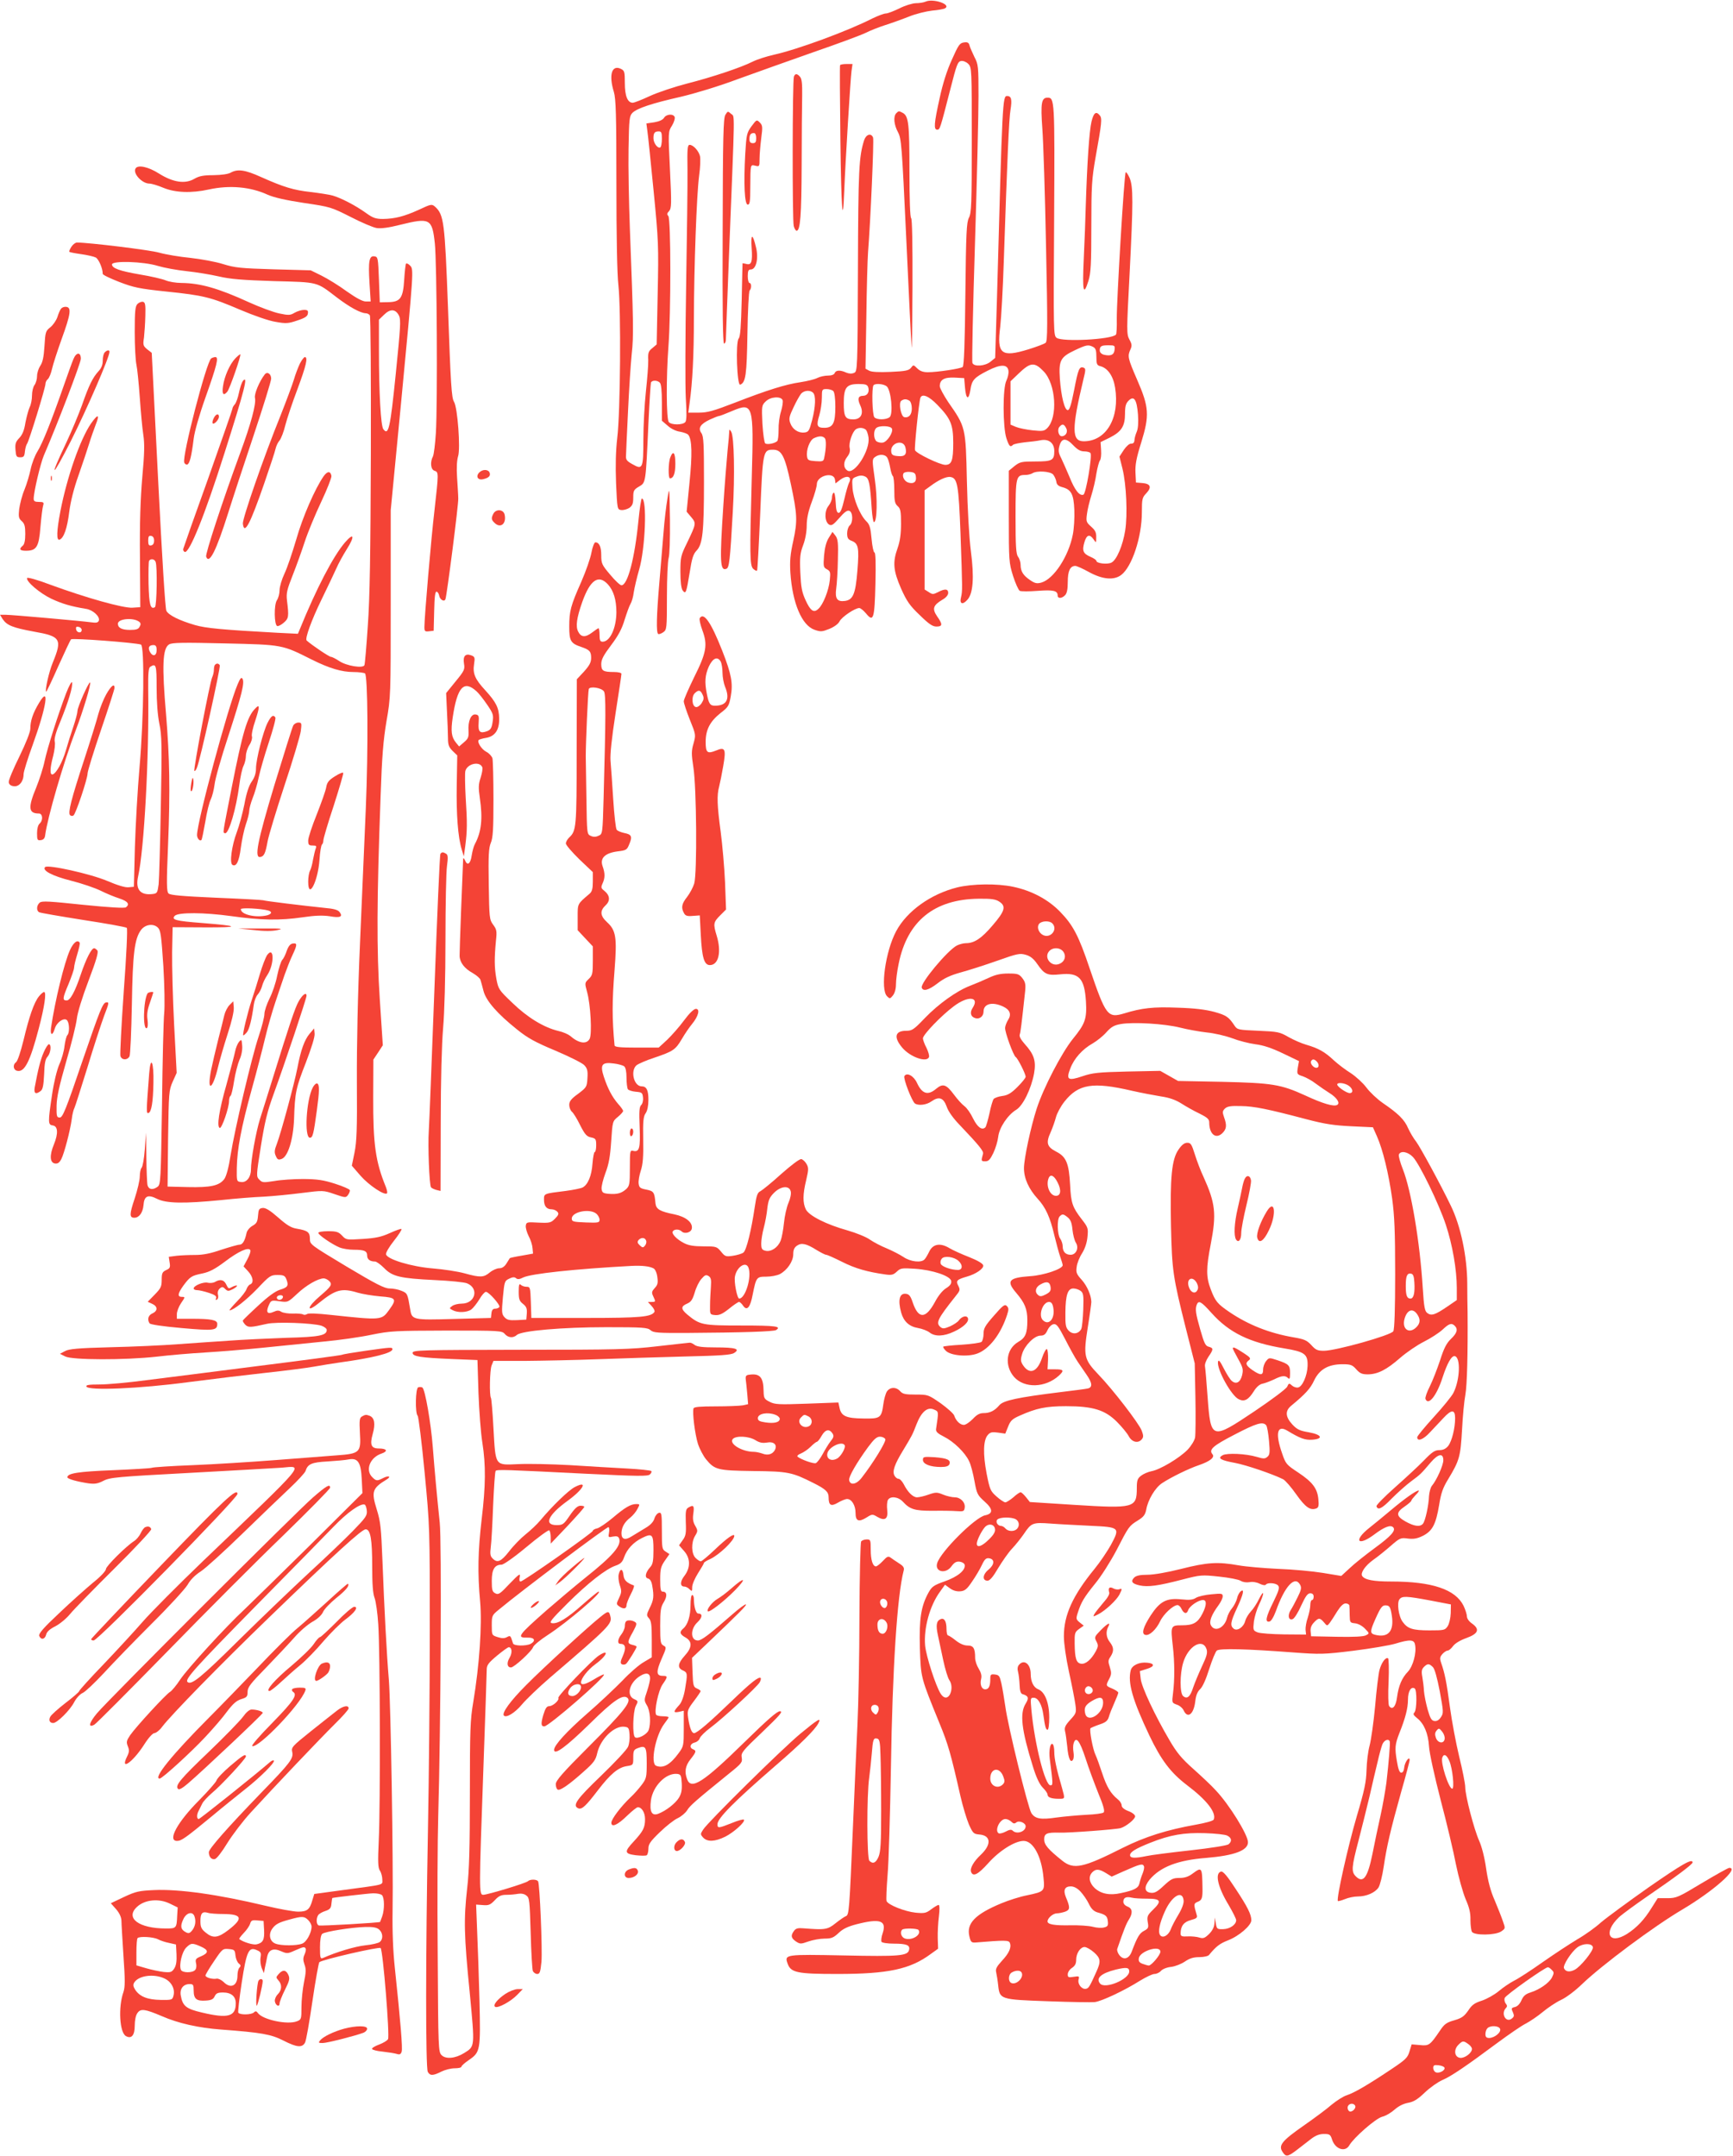 <?xml version="1.0" standalone="no"?>
<!DOCTYPE svg PUBLIC "-//W3C//DTD SVG 20010904//EN"
 "http://www.w3.org/TR/2001/REC-SVG-20010904/DTD/svg10.dtd">
<svg version="1.0" xmlns="http://www.w3.org/2000/svg"
 width="1029pt" height="1280pt" viewBox="0 0 1029 1280"
 preserveAspectRatio="xMidYMid meet">
<g transform="translate(0,1280) scale(0.1,-0.1)"
fill="#f44336" stroke="none">
<path d="M5495 12790 c-11 -5 -37 -9 -58 -9 -21 -1 -64 -14 -97 -31 -33 -16
-69 -30 -80 -30 -11 0 -48 -14 -81 -30 -147 -75 -447 -185 -584 -215 -44 -10
-100 -28 -126 -41 -69 -35 -240 -92 -389 -130 -74 -19 -173 -52 -221 -74 -47
-22 -93 -40 -102 -40 -31 0 -47 41 -47 117 0 68 -2 74 -25 85 -53 24 -71 -38
-40 -138 12 -41 15 -134 15 -544 0 -315 4 -535 12 -605 16 -147 12 -751 -7
-905 -9 -79 -11 -163 -7 -270 7 -152 7 -155 30 -158 13 -2 34 4 48 12 19 14
24 25 24 62 0 40 3 47 34 65 41 24 40 17 56 374 6 127 13 236 15 243 5 15 37
16 53 0 8 -8 12 -49 12 -119 l0 -107 34 -29 c19 -18 50 -33 73 -36 22 -4 45
-12 50 -19 22 -28 24 -116 7 -284 l-17 -172 27 -32 c31 -37 30 -39 -25 -154
-37 -75 -39 -86 -39 -171 0 -61 5 -97 13 -110 19 -25 22 -16 42 105 13 84 21
110 41 131 36 38 44 109 44 409 0 223 -2 269 -15 288 -22 30 -7 54 50 81 24
11 49 21 54 21 5 0 41 14 81 31 121 51 126 36 114 -386 -13 -475 -12 -531 8
-552 10 -9 20 -14 23 -11 3 2 11 157 19 342 15 369 17 376 76 376 51 0 70 -36
106 -205 38 -179 40 -217 14 -337 -18 -80 -21 -121 -17 -188 12 -181 68 -313
143 -339 37 -13 45 -12 88 5 29 12 53 29 61 45 14 27 92 79 117 79 7 0 25 -14
40 -32 44 -54 51 -34 56 177 3 123 1 185 -6 185 -5 0 -13 36 -17 81 -6 66 -11
85 -32 105 -37 37 -76 132 -81 196 -4 56 -3 58 24 68 19 8 36 8 50 1 24 -10
30 -39 40 -193 3 -43 9 -78 13 -78 19 0 22 142 5 256 -16 113 -16 118 2 131
26 19 62 16 73 -6 6 -10 13 -37 17 -60 4 -23 11 -44 15 -47 5 -3 9 -40 9 -83
0 -65 3 -81 20 -96 17 -15 20 -31 20 -104 0 -61 -6 -104 -20 -144 -31 -86 -26
-135 20 -241 34 -76 52 -102 111 -158 54 -53 76 -68 99 -68 37 0 38 13 4 61
-30 44 -24 65 31 98 22 12 35 28 35 41 0 24 -20 26 -61 4 -28 -14 -33 -14 -55
1 l-24 15 0 295 0 294 33 24 c49 37 96 59 120 55 42 -6 49 -45 60 -333 12
-338 12 -343 3 -382 -10 -39 10 -46 38 -14 34 37 41 132 21 286 -11 86 -20
248 -24 420 -7 319 -7 319 -111 468 -27 41 -50 83 -50 94 0 39 27 54 89 51
l56 -3 5 -58 c6 -69 22 -75 32 -11 8 57 23 73 102 113 78 40 119 39 124 -1 2
-15 -4 -40 -12 -57 -23 -43 -22 -279 0 -344 16 -48 23 -54 39 -38 6 5 37 11
70 15 33 3 75 8 93 12 49 10 82 -16 82 -64 0 -55 -12 -62 -113 -62 -81 0 -91
-2 -123 -27 l-34 -28 0 -272 c0 -263 1 -275 25 -352 14 -44 32 -84 40 -89 8
-4 56 -4 107 0 93 7 118 1 118 -28 0 -19 25 -18 44 2 11 11 16 35 16 79 0 65
14 95 45 95 8 0 44 -16 80 -36 80 -44 148 -51 192 -18 64 48 123 225 123 373
0 78 2 87 26 112 34 36 26 57 -23 61 l-38 3 -3 59 c-2 46 5 86 34 178 50 162
47 210 -24 373 -56 129 -58 140 -40 180 10 22 9 32 -6 59 -17 32 -17 48 1 387
22 433 22 521 0 573 -10 22 -20 36 -23 33 -9 -8 -54 -765 -53 -870 1 -48 -1
-90 -5 -94 -28 -29 -317 -44 -352 -19 -19 14 -19 31 -15 699 4 715 3 727 -39
727 -36 0 -42 -31 -31 -183 6 -78 16 -393 22 -700 10 -471 9 -561 -2 -572 -8
-7 -54 -24 -102 -39 -162 -50 -189 -28 -168 134 6 52 16 226 21 385 21 619 31
852 40 903 10 61 5 82 -20 82 -27 0 -28 -20 -60 -1190 l-11 -365 -27 -22 c-32
-27 -99 -32 -108 -8 -4 8 3 327 15 708 12 380 21 775 21 877 0 174 -1 188 -24
231 -12 26 -26 56 -29 68 -4 18 -12 22 -33 19 -25 -3 -33 -14 -72 -102 -29
-63 -55 -145 -73 -230 -33 -149 -36 -186 -14 -186 16 0 17 4 79 245 36 142 43
160 63 163 12 2 31 -6 42 -17 21 -21 21 -30 21 -451 0 -383 -2 -435 -17 -463
-14 -28 -17 -86 -21 -454 -3 -294 -8 -425 -16 -432 -13 -10 -151 -31 -207 -31
-28 0 -47 7 -63 23 -22 22 -23 22 -37 3 -13 -16 -32 -20 -120 -24 -70 -3 -113
-1 -128 7 l-22 12 5 307 c2 169 7 341 10 382 15 191 36 668 30 683 -11 29 -41
20 -53 -15 -31 -98 -35 -172 -37 -768 -2 -602 -3 -605 -23 -614 -14 -6 -30 -5
-47 2 -34 16 -61 15 -68 -3 -3 -9 -18 -15 -40 -15 -19 0 -47 -6 -63 -14 -15
-8 -60 -19 -99 -25 -90 -13 -198 -47 -391 -122 -127 -49 -162 -59 -214 -59
l-62 0 7 53 c18 128 26 289 26 507 1 306 16 731 31 846 7 50 9 103 5 118 -8
31 -40 66 -61 66 -13 0 -15 -21 -13 -147 1 -82 -3 -391 -8 -688 -5 -297 -6
-598 -2 -669 6 -92 5 -133 -3 -142 -15 -18 -83 -18 -98 0 -15 18 -16 263 -2
451 15 198 15 757 -1 773 -9 9 -8 16 5 29 14 17 15 40 5 245 -11 226 -11 226
12 262 12 20 19 43 16 51 -8 21 -49 18 -63 -4 -8 -13 -29 -22 -58 -27 l-47 -7
6 -46 c4 -25 20 -185 37 -356 29 -296 30 -324 24 -610 l-6 -300 -26 -22 c-23
-18 -26 -28 -24 -71 1 -28 -6 -112 -14 -187 -8 -75 -15 -203 -15 -285 0 -172
-4 -181 -65 -146 -33 18 -40 27 -38 51 0 17 6 136 12 265 6 129 16 282 22 340
12 106 10 193 -11 740 -6 157 -10 372 -8 477 3 178 5 194 23 213 28 27 113 56
290 96 88 21 226 63 335 104 102 37 304 109 449 160 145 50 285 102 311 115
26 13 78 34 116 46 38 12 102 35 142 51 40 16 101 31 136 35 35 3 70 9 78 14
37 23 -72 60 -117 39z m-1565 -814 c0 -25 -4 -47 -9 -51 -15 -9 -41 25 -41 54
0 32 7 41 32 41 15 0 18 -8 18 -44z m2561 -1236 c15 -8 19 -21 19 -59 0 -42 3
-50 23 -55 44 -11 77 -58 88 -127 29 -179 -52 -319 -186 -319 -72 0 -73 72 -2
368 14 56 14 64 1 69 -25 9 -32 -7 -56 -132 -17 -86 -27 -120 -38 -120 -19 0
-39 80 -47 187 -7 108 3 128 90 169 68 32 79 34 108 19z m127 -17 c-3 -30 -23
-39 -64 -29 -14 4 -24 14 -24 25 0 26 9 31 52 31 37 0 39 -2 36 -27z m-421
-128 c73 -76 85 -273 21 -337 -18 -18 -28 -19 -87 -13 -36 4 -81 13 -98 20
l-33 14 0 128 0 129 48 46 c71 68 94 70 149 13z m-1042 -94 c9 -28 -5 -51 -30
-51 -30 0 -35 -18 -17 -57 22 -47 5 -83 -41 -83 -48 0 -57 15 -57 97 0 93 16
113 89 113 40 0 51 -4 56 -19z m109 6 c27 -20 41 -167 18 -184 -20 -16 -74
-17 -90 -1 -13 13 -17 179 -5 191 11 12 58 8 77 -6z m-316 -29 c7 -7 12 -43
12 -93 0 -98 -14 -125 -66 -125 -43 0 -48 13 -29 75 8 28 15 74 15 103 0 50 1
52 28 52 15 0 33 -5 40 -12z m-120 -10 c17 -17 15 -81 -6 -163 -17 -64 -21
-70 -46 -73 -36 -4 -71 19 -84 57 -9 25 -6 39 20 93 16 35 37 71 45 81 19 20
54 22 71 5z m738 -72 c79 -81 94 -117 94 -226 0 -104 -9 -130 -47 -130 -32 0
-173 68 -180 87 -5 12 23 284 32 311 10 27 50 11 101 -42z m-919 28 c3 -9 -1
-39 -10 -68 -9 -28 -15 -77 -14 -108 0 -32 -3 -62 -8 -67 -15 -14 -58 -22 -71
-14 -6 5 -13 55 -17 117 -5 105 -4 110 19 132 28 29 91 33 101 8z m2110 -85
c3 -49 1 -84 -8 -104 -7 -16 -13 -39 -13 -50 -1 -13 -7 -19 -19 -19 -11 1 -28
-14 -44 -37 l-26 -40 18 -72 c23 -94 31 -272 16 -367 -14 -88 -50 -174 -81
-190 -24 -13 -90 -5 -90 10 0 5 -16 16 -35 24 -44 19 -51 36 -36 87 13 44 31
50 54 17 16 -23 16 -23 16 12 1 28 -6 42 -30 63 -29 26 -31 31 -25 75 3 26 15
75 26 110 11 35 25 93 30 130 6 36 16 72 21 78 6 7 9 34 7 61 l-3 48 55 27
c69 35 90 68 90 142 0 44 5 61 21 77 32 32 49 8 56 -82z m-1357 82 c8 -6 14
-25 14 -46 0 -37 -17 -57 -44 -52 -21 3 -36 87 -18 98 17 11 29 11 48 0z m930
-162 c13 -22 -1 -49 -26 -49 -18 0 -28 38 -14 55 17 20 27 19 40 -6z m-1034
-4 c9 -22 -29 -80 -55 -83 -12 -2 -29 2 -37 8 -17 15 -19 61 -2 78 17 17 87
15 94 -3z m-158 -4 c8 -4 16 -27 19 -49 10 -76 -83 -222 -125 -196 -25 16 -26
50 -2 81 15 19 19 35 15 54 -7 29 17 98 38 111 16 10 39 10 55 -1z m-241 -52
c10 -10 9 -60 -3 -117 -4 -21 -9 -23 -52 -20 -41 3 -47 6 -50 28 -6 39 16 96
40 108 30 14 51 15 65 1z m1477 -44 c24 -25 42 -35 64 -35 17 0 34 -5 37 -10
11 -18 -27 -242 -42 -247 -23 -9 -51 26 -83 106 -18 42 -40 93 -50 113 -15 29
-17 43 -9 72 13 47 40 47 83 1z m-998 -11 c10 -41 -2 -56 -43 -52 -30 2 -39 7
-41 25 -8 53 71 78 84 27z m62 -173 c5 -31 -11 -45 -42 -37 -25 6 -42 37 -31
56 4 6 21 10 38 8 25 -2 33 -8 35 -27z m815 12 c8 -10 17 -29 19 -42 2 -18 12
-27 34 -33 54 -14 69 -40 73 -135 2 -47 -2 -113 -9 -147 -25 -129 -113 -264
-187 -285 -26 -7 -38 -5 -67 15 -41 28 -56 52 -56 91 0 15 -7 37 -15 47 -12
16 -15 62 -15 237 0 238 3 249 58 249 15 0 34 5 42 10 26 17 105 12 123 -7z
m-1295 -31 l3 -22 26 20 c41 32 75 21 54 -17 -5 -10 -18 -54 -28 -98 -13 -56
-23 -80 -33 -80 -11 0 -16 15 -18 63 -2 36 -7 60 -12 57 -6 -4 -10 -17 -10
-29 0 -13 -9 -35 -21 -50 -25 -31 -23 -93 3 -110 15 -9 25 -3 61 38 31 36 48
48 60 43 22 -8 23 -70 2 -87 -8 -7 -15 -28 -15 -46 0 -27 5 -36 24 -44 43 -16
48 -39 37 -177 -11 -140 -26 -175 -75 -181 -45 -6 -59 14 -51 73 4 27 9 104
10 171 3 101 0 124 -14 143 l-18 23 -22 -35 c-15 -24 -24 -59 -28 -105 -5 -65
-4 -71 17 -82 20 -11 22 -17 17 -65 -6 -60 -40 -146 -68 -170 -27 -26 -47 -12
-76 52 -22 48 -27 77 -31 164 -4 91 -1 115 17 163 13 34 21 80 21 116 0 40 9
84 30 140 17 45 30 92 30 105 0 51 101 77 108 27z"/>
<path d="M4988 12413 c-2 -5 -1 -206 2 -448 5 -405 14 -528 23 -295 7 176 37
665 43 708 l6 42 -35 0 c-20 0 -37 -3 -39 -7z"/>
<path d="M4714 12345 c-9 -23 -10 -856 -1 -887 4 -16 12 -28 17 -28 22 0 29
92 30 390 0 173 2 358 3 411 1 69 -2 101 -12 112 -17 21 -30 22 -37 2z"/>
<path d="M4307 12118 c-12 -19 -15 -128 -16 -690 -2 -464 1 -668 8 -668 6 0
11 11 11 24 0 13 9 244 19 513 35 877 35 807 12 827 -19 17 -20 17 -34 -6z"/>
<path d="M5322 12128 c-19 -19 -14 -69 10 -113 20 -38 23 -72 49 -630 15 -325
29 -615 32 -645 2 -30 4 128 5 352 1 262 -2 409 -8 413 -6 4 -10 108 -10 279
0 282 -5 327 -40 346 -23 12 -24 12 -38 -2z"/>
<path d="M6481 12078 c-13 -53 -26 -244 -34 -498 -2 -74 -7 -217 -12 -317 -9
-194 -2 -225 28 -130 14 45 17 99 17 323 0 242 3 283 25 409 37 206 40 232 25
250 -22 27 -36 16 -49 -37z"/>
<path d="M4462 12050 c-28 -39 -30 -48 -37 -163 -10 -181 -4 -302 15 -302 12
0 15 18 15 105 1 137 0 133 30 126 24 -6 25 -5 25 41 0 27 5 82 10 123 9 67 8
76 -9 93 -18 18 -19 17 -49 -23z m28 -70 c0 -23 -4 -30 -20 -30 -14 0 -20 7
-20 23 0 27 7 37 27 37 8 0 13 -12 13 -30z"/>
<path d="M805 11800 c-18 -29 38 -90 82 -90 13 0 50 -11 83 -25 70 -29 166
-33 270 -10 123 27 247 16 349 -31 39 -17 105 -32 216 -49 157 -23 162 -25
277 -83 64 -33 134 -63 155 -66 25 -4 71 2 138 19 178 44 191 38 207 -111 12
-112 17 -948 6 -1126 -4 -65 -12 -126 -17 -137 -18 -34 -14 -79 9 -86 25 -8
25 -12 0 -233 -20 -169 -60 -636 -60 -695 0 -25 3 -28 28 -25 l27 3 3 118 c2
88 6 117 15 114 7 -2 13 -13 15 -24 4 -24 31 -39 37 -20 9 26 78 564 76 597 0
19 -4 75 -7 125 -4 58 -1 103 6 126 15 45 -3 289 -24 323 -15 23 -20 105 -36
561 -19 506 -24 550 -77 598 -19 16 -23 16 -95 -18 -88 -40 -143 -54 -214 -55
-43 0 -60 6 -100 35 -64 46 -150 90 -199 104 -22 6 -81 15 -131 21 -100 11
-160 29 -294 89 -95 43 -139 49 -180 26 -16 -9 -54 -14 -102 -15 -60 0 -85 -5
-113 -21 -55 -33 -127 -22 -210 30 -64 41 -126 54 -140 31z"/>
<path d="M4463 11329 c6 -84 -1 -105 -32 -96 -12 3 -21 4 -22 4 0 -1 -3 -99
-5 -217 -4 -159 -8 -218 -18 -230 -19 -21 -10 -281 9 -274 33 13 39 58 43 304
2 135 8 249 13 255 12 12 12 45 -1 45 -5 0 -10 18 -10 40 0 32 4 40 18 40 32
0 47 66 31 131 -20 85 -32 84 -26 -2z"/>
<path d="M424 11335 c-9 -14 -15 -28 -12 -30 2 -3 34 -9 70 -14 36 -5 75 -14
87 -20 17 -10 41 -64 41 -97 0 -6 44 -27 98 -48 86 -33 118 -40 280 -57 222
-23 262 -33 440 -109 80 -34 169 -65 209 -71 61 -11 75 -10 128 8 46 15 61 25
63 41 3 18 -2 22 -23 22 -15 0 -40 -8 -56 -17 -25 -15 -35 -16 -91 -4 -34 7
-115 37 -179 66 -183 84 -291 114 -402 115 -32 0 -74 7 -95 16 -20 8 -88 24
-150 34 -121 21 -167 37 -167 60 0 23 186 18 273 -9 37 -11 113 -25 170 -31
57 -6 142 -20 190 -31 68 -16 140 -22 327 -28 270 -7 252 -3 375 -97 76 -58
141 -93 172 -94 9 0 20 -6 24 -12 5 -7 7 -375 6 -818 -2 -602 -6 -860 -18
-1025 -8 -121 -17 -226 -20 -234 -7 -21 -108 -5 -151 25 -20 13 -41 24 -48 24
-10 0 -113 69 -144 97 -12 10 29 122 88 243 36 74 76 158 88 185 12 28 40 79
62 114 49 77 43 102 -10 41 -70 -81 -171 -275 -270 -519 l-10 -24 -122 6
c-327 18 -425 27 -490 46 -92 27 -155 58 -169 84 -7 13 -25 306 -49 777 l-38
755 -27 21 c-24 20 -26 26 -19 70 3 27 7 85 8 129 2 67 -1 80 -14 83 -9 2 -24
-4 -33 -13 -13 -14 -16 -41 -16 -168 0 -84 5 -170 10 -192 5 -22 14 -110 20
-195 6 -85 15 -185 21 -222 8 -52 7 -110 -6 -250 -11 -128 -16 -269 -14 -477
l2 -296 -46 -3 c-54 -4 -277 59 -487 136 -76 29 -137 46 -139 40 -7 -20 75
-90 144 -123 65 -30 115 -45 206 -60 41 -6 84 -46 76 -70 -5 -12 -16 -14 -44
-10 -58 8 -473 45 -511 45 l-32 0 16 -26 c25 -37 60 -51 185 -74 160 -28 170
-44 112 -185 -22 -53 -47 -164 -39 -172 2 -2 34 65 71 149 38 84 72 157 77
162 7 9 385 -20 415 -31 22 -8 17 -435 -8 -723 -12 -135 -24 -351 -28 -480
l-6 -235 -32 -3 c-20 -2 -66 12 -127 38 -99 42 -352 98 -368 82 -20 -20 43
-53 154 -81 64 -16 142 -43 175 -59 32 -16 82 -37 111 -46 51 -17 64 -34 40
-53 -9 -6 -97 -1 -255 15 -200 21 -244 24 -257 13 -19 -16 -21 -47 -4 -57 6
-4 124 -24 262 -46 137 -21 254 -42 259 -47 5 -5 -2 -162 -18 -375 -14 -201
-23 -375 -20 -386 8 -25 41 -26 54 -2 5 9 11 148 14 307 5 306 16 391 54 443
25 34 74 41 101 14 16 -16 20 -47 32 -228 7 -116 9 -240 5 -279 -4 -38 -10
-283 -13 -543 -7 -453 -8 -474 -26 -488 -29 -21 -53 -17 -60 9 -3 12 -6 87 -7
167 l-2 145 -7 -98 c-4 -55 -13 -104 -19 -110 -6 -6 -11 -30 -11 -52 0 -23
-14 -81 -30 -130 -32 -95 -32 -115 -2 -115 28 0 50 30 54 74 4 56 26 66 81 38
54 -27 158 -29 382 -7 83 9 195 18 250 20 55 3 157 13 227 22 127 16 128 16
195 -7 64 -22 67 -22 80 -4 7 10 12 23 10 28 -2 6 -41 23 -88 38 -69 22 -103
27 -187 28 -57 0 -135 -5 -173 -12 -65 -10 -72 -10 -89 8 -19 19 -19 22 9 199
23 144 38 206 76 310 69 190 195 566 195 583 0 24 -24 7 -47 -34 -21 -37 -53
-132 -159 -474 -25 -80 -56 -180 -70 -223 -24 -77 -54 -242 -54 -302 0 -44
-26 -77 -58 -73 -27 3 -27 4 -26 83 2 113 26 240 88 465 30 107 66 247 81 310
15 63 42 157 60 210 17 52 42 124 54 160 13 36 33 89 47 118 30 64 30 74 2 70
-14 -2 -25 -15 -35 -42 -7 -22 -19 -47 -27 -55 -8 -9 -21 -51 -30 -93 -8 -43
-29 -104 -46 -137 -16 -33 -30 -74 -30 -91 0 -17 -15 -77 -34 -133 -41 -122
-141 -546 -167 -707 -11 -72 -25 -123 -37 -140 -30 -40 -81 -51 -216 -48
l-121 3 3 285 c4 273 5 287 27 337 l24 53 -15 284 c-8 157 -13 352 -12 433 l3
148 190 -1 c215 -1 210 8 -16 26 -156 12 -184 19 -161 43 22 21 175 20 334 -2
177 -25 289 -27 426 -7 74 11 119 12 160 6 62 -11 79 -3 59 24 -10 14 -34 21
-93 26 -125 13 -348 40 -362 45 -6 2 -132 9 -280 15 -202 9 -270 15 -281 25
-12 12 -13 56 -3 292 13 322 9 515 -12 771 -25 289 -21 393 18 416 17 11 84
12 331 6 347 -8 339 -7 520 -98 101 -50 174 -72 244 -72 31 0 61 -4 68 -8 17
-11 20 -446 5 -802 -7 -162 -22 -518 -34 -790 -14 -320 -20 -615 -19 -835 2
-280 -1 -354 -14 -418 l-16 -78 52 -60 c49 -56 143 -119 157 -104 3 3 0 20 -7
38 -61 149 -76 251 -75 534 l1 222 28 42 28 43 -18 274 c-19 293 -18 586 5
1207 8 236 16 331 35 444 25 141 25 155 25 698 l0 554 60 622 c77 808 77 808
55 830 -9 10 -20 15 -24 12 -3 -4 -8 -47 -11 -96 -7 -111 -23 -132 -97 -133
l-48 -1 -5 135 c-5 130 -6 135 -27 138 -31 5 -37 -28 -29 -159 l7 -109 -29 0
c-19 0 -56 20 -113 60 -46 34 -113 75 -149 93 l-65 32 -220 6 c-196 6 -229 9
-300 31 -44 14 -132 30 -195 37 -63 6 -146 20 -185 31 -56 16 -417 60 -488 60
-9 0 -24 -11 -33 -25z m1945 -409 c12 -25 9 -68 -19 -345 -33 -325 -43 -370
-74 -329 -15 21 -26 213 -26 470 l0 180 30 29 c37 37 69 35 89 -5z m-1454
-1336 c0 -16 -6 -26 -17 -28 -14 -3 -18 3 -18 28 0 25 4 31 18 28 11 -2 17
-12 17 -28z m9 -126 c11 -28 7 -262 -4 -269 -27 -16 -35 16 -38 140 -1 69 0
130 3 135 9 15 32 12 39 -6z m-97 -356 c9 -7 10 -16 2 -29 -7 -15 -21 -19 -57
-19 -48 0 -72 12 -72 37 0 30 93 38 127 11z m-342 -48 c0 -22 -29 -18 -33 3
-3 14 1 18 15 15 10 -2 18 -10 18 -18z m445 -120 c0 -35 -23 -41 -40 -10 -13
25 -5 40 21 40 14 0 19 -7 19 -30z m0 -224 c0 -86 6 -162 16 -212 15 -70 16
-128 9 -489 -4 -225 -10 -435 -13 -465 -7 -51 -9 -55 -36 -58 -73 -9 -103 27
-86 104 36 160 66 706 60 1113 -1 94 2 126 12 132 35 22 38 12 38 -125z m663
-1322 c24 -7 21 -20 -5 -28 -66 -17 -158 3 -158 36 0 10 120 4 163 -8z"/>
<path d="M363 10968 c-6 -7 -16 -30 -22 -50 -7 -21 -26 -48 -42 -61 -28 -22
-30 -28 -35 -113 -4 -64 -11 -96 -25 -116 -10 -15 -19 -42 -19 -61 0 -18 -7
-42 -15 -53 -8 -10 -15 -38 -15 -62 0 -24 -6 -55 -14 -70 -7 -15 -18 -56 -25
-91 -7 -46 -18 -72 -36 -91 -22 -23 -26 -35 -23 -71 3 -39 6 -44 28 -44 21 0
25 5 28 35 2 19 8 40 13 46 11 14 109 332 109 355 0 9 6 22 14 28 8 7 19 34
25 61 6 27 32 107 57 177 54 148 59 187 28 191 -11 2 -25 -3 -31 -10z"/>
<path d="M622 10708 c-7 -7 -12 -28 -12 -49 0 -25 -8 -45 -25 -63 -34 -37 -57
-83 -98 -201 -20 -55 -61 -154 -92 -220 -107 -224 -89 -220 25 5 100 199 230
500 230 531 0 13 -14 11 -28 -3z"/>
<path d="M436 10668 c-8 -18 -35 -94 -61 -168 -71 -203 -122 -331 -153 -381
-15 -24 -33 -71 -40 -105 -7 -33 -23 -88 -37 -122 -14 -33 -27 -85 -31 -114
-5 -46 -3 -56 15 -72 17 -15 21 -31 21 -76 0 -39 -5 -62 -15 -70 -24 -20 -18
-30 19 -30 63 0 77 23 86 140 5 58 12 115 16 128 6 19 3 22 -25 22 -24 0 -31
4 -31 19 0 40 40 208 60 256 81 187 220 550 220 575 0 41 -27 40 -44 -2z"/>
<path d="M1397 10672 c-33 -35 -65 -107 -73 -166 -7 -47 3 -59 26 -31 14 17
83 215 77 221 -2 2 -15 -9 -30 -24z"/>
<path d="M1254 10672 c-28 -19 -174 -582 -160 -618 3 -9 12 -14 18 -12 14 5
25 48 38 153 5 42 33 141 70 245 68 192 80 240 59 240 -8 0 -19 -4 -25 -8z"/>
<path d="M1781 10642 c-10 -21 -27 -64 -36 -96 -10 -33 -46 -129 -80 -215 -99
-244 -226 -611 -223 -640 8 -70 43 -4 127 239 33 96 64 189 67 205 4 17 14 39
24 50 9 11 25 52 34 90 10 39 42 135 72 214 52 140 64 191 44 191 -5 0 -18
-17 -29 -38z"/>
<path d="M1572 10577 c-32 -41 -64 -118 -58 -140 8 -34 -24 -154 -88 -327
-104 -283 -208 -600 -202 -615 18 -49 60 35 131 260 26 83 94 290 151 460 57
171 104 322 104 337 0 28 -23 44 -38 25z"/>
<path d="M1442 10538 c-6 -8 -17 -39 -23 -69 -6 -30 -17 -61 -25 -70 -8 -8
-14 -20 -14 -26 0 -5 -65 -191 -144 -414 -80 -222 -146 -410 -148 -418 -2 -7
2 -15 9 -18 27 -10 120 221 236 587 119 374 143 468 109 428z"/>
<path d="M1270 10319 c-6 -11 -10 -25 -8 -31 5 -14 38 19 38 38 0 21 -18 17
-30 -7z"/>
<path d="M540 10285 c-64 -94 -141 -314 -181 -518 -23 -120 -25 -179 -5 -171
25 10 45 67 57 164 8 62 27 139 56 220 24 69 52 152 62 185 10 33 28 84 39
113 26 64 14 67 -28 7z"/>
<path d="M4330 10239 c0 -9 -4 -61 -10 -115 -5 -55 -17 -200 -25 -324 -22
-335 -20 -392 18 -377 17 6 22 49 38 337 13 222 8 446 -9 476 -10 16 -11 16
-12 3z"/>
<path d="M3980 10084 c-12 -30 -13 -124 -2 -124 21 0 32 29 32 87 0 66 -13 82
-30 37z"/>
<path d="M2846 9995 c-23 -23 -9 -48 23 -40 34 8 45 20 38 39 -8 20 -41 21
-61 1z"/>
<path d="M1922 9973 c-51 -73 -125 -242 -163 -376 -23 -78 -54 -170 -70 -203
-16 -34 -29 -78 -29 -98 0 -20 -7 -47 -16 -60 -18 -28 -16 -147 2 -153 7 -2
24 7 39 20 29 25 31 36 19 132 -5 43 0 64 34 150 22 55 54 145 72 200 18 55
62 161 97 235 35 74 62 143 61 154 -5 30 -24 30 -46 -1z"/>
<path d="M302 9960 c0 -14 2 -19 5 -12 2 6 2 18 0 25 -3 6 -5 1 -5 -13z"/>
<path d="M3963 9840 c-7 -41 -18 -131 -23 -200 -6 -69 -17 -204 -25 -300 -17
-197 -19 -296 -7 -304 5 -3 18 2 30 10 21 15 22 21 22 213 0 109 5 211 10 227
6 18 9 112 8 229 -3 197 -3 199 -15 125z"/>
<path d="M3791 9710 c-22 -224 -64 -385 -101 -385 -8 0 -38 28 -67 63 -49 58
-53 66 -53 115 0 51 -12 77 -35 77 -6 0 -17 -27 -23 -60 -6 -34 -33 -111 -60
-173 -63 -142 -72 -174 -72 -268 0 -85 9 -99 71 -120 50 -17 59 -27 59 -65 0
-27 -10 -45 -42 -81 l-43 -46 -1 -431 c0 -451 -2 -469 -45 -509 -10 -10 -19
-25 -19 -35 0 -9 36 -51 80 -94 l80 -76 0 -56 c0 -43 -5 -60 -19 -72 -74 -63
-71 -58 -71 -140 l0 -77 45 -48 45 -48 0 -85 c0 -77 -2 -87 -24 -108 -24 -23
-25 -24 -10 -78 21 -75 30 -250 15 -278 -18 -34 -65 -27 -116 18 -11 9 -42 23
-70 29 -87 21 -183 80 -272 166 -82 78 -84 82 -96 145 -12 68 -12 122 -2 227
6 54 4 65 -17 93 -22 30 -23 40 -26 240 -3 171 0 215 12 245 13 30 16 81 16
259 0 121 -3 231 -6 244 -4 12 -20 30 -36 38 -29 15 -57 59 -45 71 4 3 23 9
43 12 53 9 79 47 78 114 -1 64 -18 98 -83 169 -61 66 -75 99 -66 156 6 38 4
43 -17 51 -35 13 -50 -5 -43 -49 6 -34 2 -43 -50 -106 l-56 -69 5 -110 c3 -60
6 -132 6 -158 0 -39 5 -53 27 -75 l28 -27 -3 -175 c-3 -176 7 -311 30 -385
l12 -40 9 65 c11 88 12 133 2 286 -4 72 -5 142 -2 156 11 44 86 61 101 22 3
-8 -2 -35 -10 -61 -13 -39 -14 -59 -5 -120 18 -122 10 -201 -29 -274 -7 -12
-15 -42 -19 -67 -7 -51 -26 -65 -40 -30 -6 13 -10 16 -11 8 -4 -84 -22 -552
-21 -575 1 -39 28 -75 79 -103 22 -13 43 -31 45 -40 3 -9 11 -39 18 -66 15
-58 82 -135 200 -229 62 -50 107 -75 227 -125 82 -35 159 -73 171 -86 18 -19
22 -33 19 -77 -3 -52 -5 -55 -55 -93 -42 -30 -53 -45 -53 -66 0 -15 7 -33 16
-41 9 -7 31 -43 49 -80 28 -55 39 -67 64 -72 28 -6 31 -10 31 -47 0 -22 -4
-40 -9 -40 -4 0 -10 -30 -13 -68 -5 -73 -27 -125 -58 -142 -11 -6 -57 -15
-102 -21 -130 -16 -128 -15 -128 -52 0 -38 15 -57 46 -57 12 0 27 -7 34 -15 9
-11 7 -19 -15 -41 -24 -24 -31 -26 -98 -23 -68 4 -72 3 -75 -18 -2 -12 6 -40
17 -62 12 -22 22 -54 23 -72 l3 -32 -67 -12 c-37 -6 -69 -13 -71 -15 -2 -3
-11 -17 -20 -32 -12 -19 -26 -28 -43 -28 -14 0 -39 -11 -56 -25 -36 -30 -56
-31 -150 -5 -40 11 -125 24 -188 29 -126 10 -272 54 -278 84 -2 9 19 45 47 80
28 35 48 67 45 70 -3 3 -34 -8 -69 -24 -51 -23 -84 -30 -162 -35 -96 -6 -98
-6 -122 20 -21 22 -33 26 -83 26 -32 0 -58 -4 -58 -10 0 -12 80 -67 125 -86
19 -8 57 -14 84 -14 64 0 81 -7 81 -35 0 -22 17 -35 47 -35 8 0 32 -17 53 -38
49 -51 95 -62 300 -72 91 -4 177 -13 192 -19 74 -29 51 -121 -31 -121 -20 0
-46 -6 -56 -14 -18 -13 -18 -14 3 -25 30 -16 84 -14 110 4 12 9 33 36 48 60
14 25 32 45 39 45 18 0 87 -79 80 -90 -4 -6 -15 -10 -25 -10 -13 0 -20 -8 -22
-27 l-3 -28 -220 -6 c-246 -7 -250 -6 -260 60 -15 90 -16 93 -51 107 -18 8
-50 14 -71 14 -30 0 -79 25 -255 130 -216 130 -218 131 -218 165 0 39 -13 49
-78 60 -33 5 -59 21 -110 66 -49 43 -74 58 -92 57 -22 -3 -25 -8 -28 -46 -3
-36 -8 -46 -33 -60 -16 -9 -32 -28 -35 -42 -10 -48 -24 -70 -42 -70 -10 0 -58
-14 -108 -30 -63 -22 -108 -31 -154 -31 -36 0 -86 -2 -112 -5 l-46 -6 5 -33
c5 -30 2 -36 -21 -46 -22 -11 -26 -18 -26 -58 0 -40 -5 -50 -42 -88 l-41 -42
26 -12 c34 -15 35 -42 2 -57 -25 -11 -32 -36 -17 -59 4 -7 77 -18 190 -28 192
-17 212 -15 212 25 0 23 -37 30 -151 30 l-89 0 0 28 c0 15 11 44 25 65 25 36
25 37 5 37 -28 0 -25 20 8 66 40 54 49 60 113 73 43 9 75 26 134 70 80 61 140
88 151 69 4 -6 -4 -30 -17 -54 l-23 -43 27 -29 c29 -31 36 -69 12 -78 -8 -3
-17 -16 -21 -27 -3 -12 -29 -46 -57 -74 -28 -29 -48 -53 -44 -53 22 0 101 62
167 131 71 75 77 79 118 79 37 0 44 -4 53 -27 14 -37 7 -47 -40 -61 -27 -9
-69 -39 -128 -94 -48 -44 -89 -84 -91 -88 -2 -4 5 -15 14 -25 18 -18 32 -17
129 5 56 13 269 5 323 -11 17 -6 32 -17 32 -25 0 -33 -42 -42 -240 -47 -107
-4 -260 -11 -340 -17 -80 -5 -217 -15 -305 -21 -88 -7 -268 -15 -400 -18 -192
-5 -246 -10 -269 -23 l-30 -16 32 -16 c42 -21 353 -22 542 -1 74 9 205 20 290
25 85 5 243 18 350 29 107 11 267 27 355 36 88 8 214 26 280 40 113 23 140 24
448 25 315 0 328 -1 344 -20 20 -23 50 -26 72 -6 28 25 269 46 532 46 217 0
244 -2 262 -18 17 -15 42 -17 221 -16 318 2 510 8 524 17 34 22 -1 27 -203 27
-235 0 -249 3 -324 65 -39 33 -39 49 -1 65 23 10 32 23 45 66 8 29 26 66 40
81 20 23 27 26 42 17 15 -10 17 -22 14 -65 -2 -30 -5 -79 -5 -109 -1 -54 -1
-55 30 -58 24 -2 43 6 82 37 28 23 55 41 60 41 5 0 16 -10 24 -22 23 -34 43
-11 57 65 21 104 23 107 81 107 28 0 64 7 80 15 44 23 80 76 80 118 0 26 6 40
22 51 27 19 57 12 117 -26 25 -15 50 -28 56 -28 7 0 49 -19 95 -42 77 -39 150
-60 258 -75 36 -5 47 -2 67 17 22 21 31 22 107 17 106 -7 212 -43 216 -73 2
-16 -7 -28 -31 -43 -21 -13 -46 -44 -66 -82 -55 -101 -98 -102 -132 -1 -12 36
-21 48 -39 50 -39 6 -50 -36 -29 -112 15 -52 47 -82 100 -91 24 -4 55 -16 68
-26 32 -26 85 -24 146 5 58 27 90 59 82 80 -7 18 -36 11 -54 -14 -6 -9 -30
-25 -52 -35 -33 -14 -43 -15 -56 -5 -30 25 -20 47 88 183 28 34 29 39 17 63
-16 29 -9 37 50 54 54 15 102 48 98 67 -2 11 -33 29 -83 49 -44 17 -97 41
-117 53 -54 33 -98 26 -120 -19 -9 -19 -22 -41 -28 -47 -19 -22 -84 -15 -126
14 -21 14 -66 37 -99 51 -33 13 -78 37 -100 52 -22 16 -82 40 -134 55 -125 35
-226 86 -246 124 -19 39 -19 89 2 175 14 61 15 72 2 95 -8 14 -22 27 -31 29
-10 2 -59 -35 -119 -88 -56 -51 -112 -96 -123 -102 -18 -8 -24 -24 -34 -91
-21 -143 -50 -261 -68 -274 -9 -7 -37 -15 -62 -19 -42 -6 -47 -5 -71 25 -25
30 -29 31 -104 31 -57 0 -88 5 -115 19 -45 23 -76 56 -67 70 8 14 38 14 52 0
18 -18 58 -7 61 18 5 36 -37 69 -104 83 -85 17 -108 30 -112 65 -6 67 -10 73
-55 82 -36 7 -42 12 -45 36 -2 15 4 50 13 77 12 37 16 81 14 183 -2 111 1 139
15 158 10 15 16 44 16 79 0 57 -11 80 -40 80 -46 0 -68 90 -32 124 10 9 58 30
107 46 112 38 126 47 164 112 17 29 44 69 60 88 38 46 49 90 23 90 -12 0 -39
-26 -70 -68 -27 -37 -73 -89 -100 -115 l-51 -47 -131 0 c-97 0 -130 3 -131 13
-15 160 -15 259 0 447 15 194 9 236 -45 285 -41 38 -43 67 -8 100 29 27 26 59
-9 87 -18 14 -20 19 -9 43 15 33 15 60 0 102 -17 48 14 78 89 88 51 6 56 9 69
42 20 46 14 59 -29 67 -19 4 -39 12 -45 19 -6 6 -15 89 -21 182 -6 94 -13 196
-16 228 -3 39 7 133 30 282 19 122 35 228 35 234 0 6 -18 11 -44 11 -65 0 -76
7 -76 47 0 27 13 52 59 113 43 57 64 97 80 151 13 41 28 83 35 94 7 11 16 42
19 68 4 26 18 87 32 135 37 127 48 422 16 422 -4 0 -13 -59 -20 -130z m-182
-379 c34 -37 51 -92 51 -167 -1 -94 -38 -174 -82 -174 -14 0 -18 8 -18 40 0
22 -3 40 -6 40 -3 0 -21 -12 -39 -26 -40 -30 -65 -28 -82 6 -16 31 -9 81 24
175 47 132 96 166 152 106z m-780 -635 c13 -11 41 -47 63 -79 37 -54 39 -63
33 -103 -5 -36 -12 -47 -32 -55 -43 -16 -55 -5 -51 49 3 41 1 47 -18 50 -27 4
-46 -39 -42 -98 2 -36 -2 -46 -27 -67 l-29 -25 -18 22 c-28 34 -32 68 -20 150
27 181 66 224 141 156z m757 -1 c12 -16 11 -151 -2 -633 -6 -212 -6 -214 -30
-224 -16 -8 -31 -8 -46 -1 -23 10 -23 13 -26 219 -2 115 -4 229 -4 254 0 78
13 384 18 399 6 18 75 8 90 -14z m120 -2226 c9 -7 14 -32 14 -68 0 -31 4 -61
8 -68 4 -6 25 -13 47 -15 37 -3 40 -6 43 -35 2 -17 -3 -37 -11 -44 -11 -11
-13 -38 -9 -131 5 -125 -2 -150 -38 -141 -19 5 -20 0 -20 -100 0 -97 -2 -108
-22 -127 -28 -25 -53 -32 -104 -28 -33 3 -39 7 -42 29 -2 14 9 57 23 95 20 52
28 98 34 188 8 118 8 119 40 145 17 14 31 30 31 35 0 4 -13 24 -30 42 -35 41
-61 89 -85 162 -23 71 -11 87 58 78 27 -3 55 -11 63 -17z m989 -742 c4 -13 -2
-43 -13 -68 -11 -25 -23 -79 -27 -119 -4 -41 -13 -89 -20 -107 -17 -41 -57
-67 -90 -59 -21 5 -25 12 -25 44 0 20 7 62 15 92 8 30 18 82 21 115 6 49 13
66 40 93 40 40 90 45 99 9z m-1153 -134 c10 -9 18 -25 18 -35 0 -17 -7 -19
-82 -16 -75 3 -83 5 -83 23 0 41 109 62 147 28z m294 -158 c4 -8 1 -22 -6 -30
-11 -14 -15 -14 -31 1 -14 13 -16 20 -8 31 15 17 38 17 45 -2z m1855 -121 c27
-24 25 -54 -3 -54 -41 0 -96 20 -102 36 -4 9 -1 23 6 31 15 19 73 11 99 -13z
m-1810 -45 c9 -5 19 -26 22 -51 5 -35 2 -47 -15 -65 -18 -20 -20 -27 -10 -48
16 -34 16 -35 -10 -35 l-21 0 22 -24 c13 -14 20 -29 17 -35 -19 -30 -83 -36
-406 -36 l-325 0 -3 93 c-3 88 -4 92 -25 92 -13 0 -28 5 -35 12 -9 9 -12 0
-12 -41 0 -45 4 -56 26 -73 20 -16 24 -28 22 -57 l-3 -36 -56 -3 c-45 -2 -58
1 -73 17 -17 18 -18 30 -10 118 9 94 10 98 37 111 20 10 32 11 41 3 9 -8 21
-7 42 4 47 23 309 51 644 69 62 3 107 -2 131 -15z m563 5 c21 -54 -18 -184
-55 -184 -12 0 -32 100 -25 132 11 57 65 91 80 52z m-2490 -79 c21 -21 14 -32
-54 -90 -79 -67 -83 -104 -5 -40 98 79 134 89 229 60 28 -8 87 -18 133 -22 96
-7 101 -15 53 -81 -44 -61 -45 -61 -345 -29 -83 9 -134 11 -142 5 -7 -5 -18
-6 -24 -2 -7 4 -34 6 -60 5 -26 -1 -57 4 -68 10 -15 10 -25 10 -47 0 -36 -16
-46 -3 -29 37 14 32 15 33 65 26 50 -7 50 -6 105 45 53 50 122 90 157 91 9 0
23 -7 32 -15z m-274 -94 c0 -14 -18 -23 -30 -16 -6 4 -8 11 -5 16 8 12 35 12
35 0z"/>
<path d="M3740 6074 c0 -14 4 -23 10 -19 6 3 10 15 10 26 0 10 -4 19 -10 19
-5 0 -10 -12 -10 -26z"/>
<path d="M2930 9751 c-14 -27 -13 -37 6 -55 36 -36 73 -5 60 50 -8 30 -50 33
-66 5z"/>
<path d="M4155 9130 c-4 -6 3 -38 15 -71 33 -88 25 -133 -49 -281 -33 -68 -61
-131 -61 -142 0 -10 16 -59 36 -109 36 -89 36 -90 22 -141 -13 -44 -13 -63 -1
-141 19 -120 23 -632 5 -691 -7 -23 -26 -58 -42 -79 -32 -40 -37 -64 -19 -96
8 -16 19 -20 52 -17 l42 3 6 -115 c7 -135 20 -180 54 -180 52 0 70 79 40 176
-21 69 -19 79 21 119 l35 35 -6 163 c-4 89 -16 224 -26 300 -21 154 -23 216
-9 267 5 19 16 73 24 120 18 103 12 117 -42 94 -52 -21 -62 -14 -62 51 0 73
26 122 89 172 46 35 50 43 60 99 14 77 4 131 -50 269 -66 168 -110 233 -134
195z m125 -259 c5 -11 10 -40 10 -66 0 -25 7 -62 15 -82 31 -74 10 -113 -60
-113 -29 0 -36 11 -48 70 -14 71 -11 111 12 163 24 51 52 62 71 28z m-108
-196 c9 -19 7 -29 -6 -50 -10 -15 -25 -25 -34 -23 -23 4 -28 61 -7 82 23 22
34 20 47 -9z"/>
<path d="M1277 8853 c-4 -3 -7 -17 -7 -30 0 -14 -5 -33 -10 -44 -13 -24 -113
-549 -106 -556 3 -3 10 5 15 18 19 43 142 599 136 609 -7 12 -19 13 -28 3z"/>
<path d="M1411 8737 c-57 -133 -241 -816 -241 -895 0 -20 17 -39 26 -29 3 2
13 51 23 108 9 57 24 118 33 134 8 17 18 56 22 87 3 32 40 162 82 289 81 249
97 315 84 339 -7 11 -14 3 -29 -33z"/>
<path d="M393 8685 c-49 -129 -111 -324 -128 -403 -8 -40 -31 -111 -50 -158
-50 -120 -46 -154 16 -154 23 0 26 -41 4 -60 -9 -8 -15 -30 -15 -57 0 -40 2
-44 23 -41 15 2 23 11 25 28 13 103 109 434 182 625 45 118 92 276 85 283 -7
7 -75 -146 -75 -169 0 -12 -11 -53 -24 -92 -14 -40 -34 -104 -45 -143 -21 -71
-56 -134 -78 -142 -18 -5 -17 37 3 111 8 33 13 71 9 84 -4 17 7 57 34 121 47
115 74 205 69 230 -2 9 -18 -19 -35 -63z"/>
<path d="M631 8678 c-16 -28 -37 -81 -47 -117 -9 -36 -47 -158 -84 -271 -76
-232 -98 -316 -84 -330 5 -5 14 -6 20 -2 14 9 84 219 84 250 0 13 36 130 80
259 44 129 80 241 80 249 0 28 -20 13 -49 -38z"/>
<path d="M232 8627 c-36 -60 -52 -106 -52 -154 0 -19 -26 -85 -65 -165 -36
-73 -65 -141 -63 -153 2 -13 12 -21 30 -23 31 -4 58 28 58 71 0 15 25 95 55
177 82 227 101 354 37 247z"/>
<path d="M1516 8594 c-48 -48 -75 -139 -141 -474 -55 -282 -53 -262 -39 -267
22 -7 67 147 85 287 6 47 17 98 25 113 8 16 14 42 14 59 0 17 9 46 21 65 12
18 18 41 15 50 -4 9 5 52 20 95 27 83 27 100 0 72z"/>
<path d="M1589 8509 c-27 -53 -69 -219 -69 -272 0 -27 -8 -53 -25 -77 -17 -24
-32 -69 -44 -136 -11 -54 -31 -129 -45 -165 -30 -80 -44 -183 -26 -194 23 -14
40 21 50 102 6 44 19 107 30 139 11 31 20 68 20 80 0 13 9 47 20 75 12 29 28
84 36 123 8 39 35 133 60 208 25 76 43 142 39 148 -12 19 -25 10 -46 -31z"/>
<path d="M1741 8492 c-6 -11 -55 -169 -111 -351 -103 -342 -121 -437 -84 -429
22 4 30 21 43 93 6 33 51 182 100 331 50 150 93 295 97 323 6 47 5 51 -14 51
-12 0 -26 -8 -31 -18z"/>
<path d="M1989 8191 c-37 -23 -47 -36 -52 -65 -3 -20 -29 -92 -56 -161 -28
-69 -51 -139 -51 -155 0 -26 4 -30 26 -30 21 0 25 -3 19 -17 -4 -10 -11 -39
-16 -65 -4 -26 -12 -56 -18 -67 -6 -11 -11 -40 -11 -65 0 -112 58 0 67 129 3
47 10 88 15 91 4 3 8 14 8 24 0 11 27 103 61 205 33 103 59 191 57 196 -2 5
-24 -4 -49 -20z"/>
<path d="M1136 8152 c-4 -24 -6 -46 -2 -49 8 -8 18 42 14 68 -3 18 -6 13 -12
-19z"/>
<path d="M2615 7730 c-4 -6 -19 -360 -35 -788 -16 -427 -31 -814 -34 -858 -6
-87 3 -316 13 -333 3 -5 18 -12 32 -16 l25 -6 1 408 c0 250 6 466 14 558 8 92
14 295 14 525 0 206 4 404 9 438 7 51 6 66 -5 73 -18 11 -26 11 -34 -1z"/>
<path d="M5683 7531 c-156 -39 -298 -140 -362 -260 -64 -120 -95 -345 -54
-386 16 -16 18 -16 35 5 11 14 18 39 18 67 0 24 7 79 16 121 51 253 211 383
475 386 75 1 101 -3 122 -17 42 -27 35 -55 -39 -141 -66 -78 -109 -106 -159
-106 -14 0 -38 -6 -54 -14 -56 -30 -217 -223 -208 -250 8 -24 41 -15 93 25 41
32 77 48 137 65 45 12 142 43 216 69 123 44 137 46 172 36 28 -8 47 -24 69
-56 41 -60 60 -68 134 -60 113 12 145 -22 154 -160 6 -105 -4 -133 -79 -225
-66 -83 -172 -286 -213 -411 -36 -111 -76 -299 -76 -355 0 -61 29 -124 81
-181 48 -52 74 -109 100 -220 11 -45 26 -101 34 -124 8 -23 15 -46 15 -51 0
-22 -112 -60 -193 -65 -128 -9 -144 -28 -83 -99 51 -60 66 -96 66 -163 0 -78
-11 -104 -55 -129 -71 -42 -82 -140 -24 -207 61 -69 186 -66 267 8 32 30 28
37 -23 37 l-45 0 3 58 c1 31 -2 59 -7 62 -5 3 -18 -21 -29 -53 -28 -84 -74
-101 -113 -42 -14 22 -15 32 -5 66 15 51 73 109 109 109 21 0 31 8 42 33 9 19
24 33 36 35 18 3 29 -13 69 -90 26 -51 59 -111 74 -133 15 -22 40 -58 54 -79
33 -48 35 -74 5 -80 -13 -3 -84 -12 -158 -21 -259 -32 -342 -50 -366 -78 -28
-33 -56 -47 -94 -47 -23 0 -40 -9 -64 -35 -19 -19 -42 -35 -53 -35 -22 0 -47
24 -57 55 -3 11 -40 44 -80 73 -74 51 -75 52 -149 52 -61 0 -77 3 -92 20 -24
27 -61 25 -79 -2 -8 -13 -17 -46 -21 -75 -11 -82 -18 -87 -119 -85 -101 1
-131 14 -141 63 l-7 32 -187 -7 c-167 -6 -190 -5 -221 11 -32 16 -35 22 -36
63 -1 83 -22 107 -85 98 -19 -2 -23 -8 -21 -28 2 -14 6 -52 9 -86 l5 -61 -32
-7 c-18 -3 -90 -6 -160 -6 -93 0 -129 -3 -132 -12 -8 -23 8 -152 26 -210 10
-31 32 -72 48 -92 52 -63 68 -67 282 -70 206 -2 229 -7 356 -71 72 -36 90 -53
90 -84 0 -49 14 -57 55 -33 20 12 45 22 55 22 27 0 50 -38 50 -83 0 -48 18
-56 65 -27 33 21 36 21 64 4 45 -26 65 -13 59 40 -3 24 -1 51 4 60 14 25 61
20 89 -10 42 -46 71 -54 176 -54 54 1 118 0 143 -2 41 -3 45 -1 48 20 5 32
-25 62 -59 62 -16 0 -47 7 -69 16 -36 15 -44 15 -87 0 -25 -9 -56 -16 -68 -16
-24 0 -55 30 -79 78 -9 17 -23 32 -31 32 -8 0 -19 9 -24 19 -14 25 1 67 49
146 56 93 58 96 82 159 29 74 65 105 104 87 28 -12 28 -9 12 -116 -2 -15 9
-26 47 -45 58 -29 125 -94 149 -145 10 -19 24 -73 32 -118 14 -77 18 -84 60
-122 51 -45 52 -72 3 -82 -59 -12 -262 -214 -284 -283 -17 -53 51 -68 85 -19
17 23 29 29 48 27 15 -2 28 -10 30 -19 6 -32 -42 -71 -119 -98 -65 -23 -76
-31 -96 -67 -44 -80 -56 -154 -51 -329 6 -178 4 -171 117 -448 50 -121 67
-180 124 -432 14 -61 37 -136 50 -167 24 -53 28 -57 63 -60 68 -6 72 -59 9
-119 -44 -41 -67 -82 -59 -103 12 -31 42 -15 102 52 66 74 158 132 210 132 57
0 107 -93 118 -219 8 -80 6 -82 -98 -104 -42 -8 -110 -30 -151 -47 -157 -65
-210 -120 -191 -197 8 -34 12 -38 39 -36 170 14 195 14 201 -2 11 -27 -4 -61
-46 -106 -32 -35 -40 -49 -35 -69 3 -14 9 -49 12 -78 9 -83 12 -84 296 -94
133 -5 258 -7 277 -5 42 5 179 70 269 127 36 22 74 40 86 40 12 0 30 8 39 19
9 10 36 21 60 23 24 3 60 17 82 32 28 19 51 26 86 26 26 0 52 6 57 13 42 51
63 67 111 86 66 25 140 89 140 120 0 34 -22 79 -95 189 -46 71 -72 102 -84
100 -39 -8 -21 -91 44 -198 24 -41 45 -82 45 -91 0 -26 -37 -52 -77 -53 -36
-1 -38 1 -44 34 l-6 35 -2 -33 c-1 -23 -11 -43 -31 -64 -26 -25 -35 -29 -58
-22 -15 5 -46 8 -69 7 -36 -2 -43 1 -43 17 0 44 19 69 61 80 36 10 40 14 34
33 -18 60 -18 66 8 76 23 9 28 22 27 79 -2 128 -3 129 -60 87 -24 -18 -47 -25
-77 -25 -38 0 -50 -6 -93 -46 -38 -36 -55 -45 -77 -42 -39 4 -41 36 -7 78 64
76 168 116 336 129 167 14 248 44 248 93 0 44 -111 224 -192 309 -23 26 -83
82 -131 125 -71 63 -100 98 -143 172 -86 146 -166 316 -171 365 l-5 45 41 13
c48 14 49 33 2 37 -47 5 -90 -16 -97 -45 -19 -74 11 -177 111 -388 70 -146
126 -220 223 -294 118 -89 175 -163 159 -204 -3 -8 -47 -20 -108 -31 -169 -30
-300 -71 -432 -137 -236 -119 -291 -131 -359 -77 -85 68 -108 95 -108 127 0
35 16 42 90 40 57 -2 337 19 364 27 33 10 86 53 86 70 0 9 -18 23 -40 31 -26
10 -40 22 -40 34 0 10 -10 26 -23 36 -42 34 -66 74 -93 156 -15 45 -32 93 -39
107 -16 32 -38 150 -30 159 4 3 27 13 53 22 37 12 49 22 56 45 4 16 19 53 32
82 13 29 24 57 24 62 0 5 -16 16 -35 24 -40 17 -40 17 -19 58 14 26 14 37 4
69 -11 33 -11 42 4 63 21 33 20 55 -4 86 -22 28 -25 61 -10 91 17 31 -3 22
-45 -21 -36 -37 -38 -41 -25 -65 12 -23 12 -30 -4 -60 -27 -49 -60 -77 -87
-73 -28 4 -37 30 -38 120 -1 61 1 68 26 86 l28 20 -24 19 c-22 18 -23 22 -11
59 20 62 36 89 103 172 35 42 91 131 126 197 74 144 75 145 128 178 34 21 43
34 49 64 10 58 53 130 94 157 53 35 157 86 219 107 67 23 96 47 80 65 -23 27
3 50 131 116 130 68 168 79 188 56 6 -7 13 -49 17 -93 6 -69 5 -83 -10 -95
-14 -12 -23 -12 -63 0 -64 19 -175 24 -202 10 -33 -18 -13 -30 74 -46 68 -13
223 -66 285 -97 13 -7 48 -47 78 -90 54 -76 83 -97 119 -83 13 5 16 16 12 55
-6 64 -35 102 -121 159 -68 45 -73 50 -94 112 -42 119 -30 172 30 136 78 -47
106 -57 149 -54 68 5 57 30 -21 44 -54 9 -70 17 -98 47 -41 45 -43 80 -7 110
85 70 115 103 137 151 32 66 84 96 169 96 48 0 58 -4 81 -30 22 -25 35 -30 70
-30 58 1 110 27 191 98 38 33 101 76 141 96 40 20 89 52 110 71 39 37 54 42
73 23 20 -20 14 -43 -23 -78 -26 -25 -42 -56 -64 -126 -17 -51 -44 -121 -61
-155 -17 -33 -29 -67 -26 -75 17 -43 67 20 101 126 28 86 54 132 73 128 36 -7
31 -141 -8 -218 -10 -20 -63 -85 -117 -144 -54 -59 -98 -113 -98 -119 0 -28
36 -15 76 29 24 25 60 64 80 85 48 52 69 51 69 -1 0 -60 -19 -136 -41 -165
-14 -17 -30 -25 -53 -25 -26 0 -43 -11 -91 -61 -33 -34 -111 -106 -173 -161
-62 -55 -111 -105 -109 -111 8 -26 32 -15 90 45 34 34 86 81 116 103 57 42 59
45 117 113 44 51 74 56 74 12 0 -30 -40 -119 -68 -152 -8 -10 -15 -37 -17 -60
-2 -57 -22 -148 -36 -165 -17 -20 -51 -16 -103 13 -57 32 -59 53 -6 89 22 15
40 31 40 35 0 4 12 19 26 34 15 14 22 26 17 26 -15 0 -83 -48 -165 -117 -40
-34 -98 -81 -128 -105 -97 -77 -67 -112 31 -38 59 44 95 58 111 42 18 -18 -10
-51 -110 -124 -53 -39 -120 -92 -147 -118 l-51 -47 -109 18 c-61 10 -180 21
-265 24 -85 4 -191 13 -236 21 -123 22 -186 18 -340 -21 -83 -21 -164 -35
-201 -35 -43 0 -66 -5 -78 -16 -23 -23 -14 -37 31 -47 50 -11 110 -3 252 34
112 29 118 29 221 18 58 -6 116 -17 128 -25 13 -8 34 -11 52 -8 18 4 42 0 60
-9 18 -9 33 -11 37 -6 8 14 60 11 73 -5 10 -12 4 -31 -28 -97 -45 -90 -51
-122 -24 -117 11 2 25 26 39 63 53 149 113 213 144 155 9 -17 6 -31 -15 -73
-14 -29 -33 -64 -42 -78 -19 -31 -12 -62 13 -52 9 3 32 39 50 80 26 56 38 73
54 73 13 0 20 -7 20 -20 0 -11 -4 -20 -10 -20 -5 0 -10 -13 -10 -30 0 -16 -7
-50 -15 -75 -9 -25 -14 -57 -13 -72 l3 -28 -130 1 c-71 1 -143 6 -158 12 -27
11 -27 14 -22 64 4 29 18 75 31 101 13 27 24 56 24 65 0 10 -11 -5 -24 -31
-13 -27 -35 -61 -49 -75 -14 -15 -29 -40 -33 -55 -9 -38 -48 -64 -69 -47 -22
18 -19 39 20 123 38 82 46 118 21 98 -8 -7 -18 -26 -21 -42 -4 -16 -17 -42
-29 -57 -13 -15 -26 -40 -30 -57 -15 -61 -73 -88 -96 -45 -12 22 3 62 45 119
14 19 25 42 25 53 0 17 -6 18 -67 12 -38 -3 -79 -13 -92 -21 -18 -12 -39 -14
-87 -9 -88 9 -127 -12 -182 -96 -45 -70 -56 -110 -31 -115 24 -6 64 32 87 80
20 43 78 97 104 97 7 0 18 -10 23 -22 14 -30 32 -33 40 -8 8 24 60 60 88 60
23 0 22 -31 -3 -80 -28 -55 -54 -70 -122 -70 -67 0 -68 -2 -54 -125 11 -96 11
-200 1 -278 -7 -57 -7 -57 22 -68 17 -5 35 -21 41 -34 24 -52 60 -23 69 53 4
36 13 58 29 73 15 14 35 59 54 120 17 53 37 102 45 109 17 14 175 10 452 -11
163 -12 181 -12 360 10 103 13 215 32 248 42 85 26 112 25 117 -6 10 -48 -12
-128 -42 -160 -36 -37 -56 -84 -65 -153 -7 -55 -28 -78 -47 -51 -5 8 -7 67 -3
146 3 73 1 134 -3 137 -14 9 -39 -25 -51 -69 -6 -22 -18 -119 -26 -215 -9 -96
-24 -202 -33 -235 -9 -33 -17 -98 -18 -145 -2 -70 -12 -119 -58 -274 -51 -173
-123 -493 -112 -503 2 -2 21 3 41 11 21 9 55 16 77 16 51 0 102 22 123 53 9
14 23 70 31 124 18 122 41 220 104 445 28 97 50 182 50 188 0 27 -29 -12 -32
-43 -2 -20 -8 -32 -18 -32 -10 0 -18 20 -26 70 -13 77 -11 98 15 165 36 89 51
149 51 198 0 50 18 81 40 67 14 -9 13 -128 -2 -143 -9 -9 -5 -16 16 -33 41
-32 66 -90 71 -168 2 -39 33 -178 69 -318 36 -136 77 -309 91 -383 15 -74 41
-166 57 -205 23 -52 30 -84 29 -125 0 -30 4 -62 9 -70 14 -22 137 -21 173 2
26 18 26 18 11 60 -8 24 -30 80 -49 125 -25 56 -40 114 -51 190 -9 64 -26 130
-41 163 -31 69 -83 269 -83 319 0 20 -16 102 -36 182 -19 79 -44 212 -55 294
-20 148 -30 199 -52 262 -9 27 -8 35 8 53 10 11 24 20 31 20 7 0 21 12 32 27
12 16 42 34 78 47 72 26 82 52 35 86 -18 12 -31 30 -31 43 0 11 -9 40 -20 63
-48 97 -186 144 -429 144 -107 0 -158 10 -173 33 -11 18 17 60 65 95 26 18 72
55 104 83 55 48 60 50 103 44 35 -4 56 0 90 17 56 29 76 69 95 182 11 70 22
102 54 154 67 111 73 134 82 292 4 80 13 174 20 210 10 57 15 247 13 490 -1
41 -2 118 -2 171 -1 159 -39 340 -97 459 -59 123 -182 349 -206 381 -16 20
-37 56 -48 80 -21 50 -58 87 -149 149 -35 24 -79 66 -99 93 -20 27 -62 65 -92
85 -31 19 -77 54 -102 77 -53 50 -91 71 -163 92 -28 8 -76 29 -106 46 -52 30
-63 32 -179 37 -117 5 -124 6 -140 29 -35 53 -49 63 -121 83 -52 14 -118 22
-218 25 -144 6 -213 -2 -317 -34 -98 -29 -109 -15 -205 267 -65 194 -99 258
-176 337 -71 73 -169 125 -279 148 -94 20 -242 18 -332 -4z m565 -213 c36 -36
-11 -93 -56 -69 -26 14 -37 48 -22 66 15 18 61 20 78 3z m66 -169 c19 -28 7
-61 -27 -73 -45 -16 -87 35 -61 72 20 29 68 29 88 1z m692 -450 c43 -11 115
-24 159 -29 44 -4 112 -20 150 -34 39 -15 101 -31 139 -36 48 -6 96 -22 163
-54 l96 -46 -7 -39 c-6 -38 -5 -40 29 -51 20 -7 55 -26 78 -44 23 -17 59 -42
80 -55 44 -27 66 -60 47 -71 -19 -12 -85 7 -190 56 -145 66 -195 74 -495 81
l-260 5 -53 30 -53 30 -197 -4 c-172 -4 -206 -8 -265 -28 -86 -29 -98 -21 -72
46 22 59 72 115 133 149 26 15 63 45 82 67 28 31 45 41 85 48 75 13 260 2 351
-21z m812 -201 c16 -16 15 -38 -2 -38 -18 0 -39 27 -31 40 8 13 18 13 33 -2z
m190 -144 c26 -18 29 -44 6 -44 -19 0 -74 38 -74 51 0 14 43 10 68 -7z m-1288
-30 c58 -13 137 -28 175 -34 48 -7 85 -20 120 -42 28 -18 76 -45 108 -60 46
-23 57 -33 57 -52 0 -69 38 -101 77 -65 26 25 29 47 11 96 -10 29 -10 36 5 51
14 13 33 17 95 15 80 -1 161 -18 392 -79 107 -28 161 -36 264 -41 l128 -6 24
-54 c35 -79 69 -219 90 -368 14 -103 18 -196 18 -450 0 -210 -4 -327 -11 -339
-13 -24 -342 -116 -412 -116 -38 0 -49 5 -75 34 -27 29 -42 35 -106 46 -141
24 -268 74 -380 150 -72 49 -84 64 -111 135 -28 73 -28 125 0 268 35 181 28
243 -44 402 -16 33 -38 92 -50 130 -19 61 -25 70 -45 70 -17 0 -33 -12 -52
-40 -41 -58 -51 -166 -45 -455 6 -263 11 -300 89 -610 l52 -205 4 -203 c2
-112 1 -218 -2 -237 -4 -19 -23 -50 -45 -73 -48 -49 -163 -118 -214 -127 -20
-4 -48 -16 -62 -27 -21 -16 -25 -28 -25 -74 0 -117 -16 -121 -369 -99 l-266
17 -23 29 c-13 16 -27 29 -32 29 -5 0 -25 -13 -43 -30 -19 -16 -41 -30 -48
-30 -8 1 -31 16 -52 35 -36 32 -40 40 -59 137 -22 116 -20 199 8 229 14 16 26
18 61 13 l42 -6 17 42 c14 36 26 46 69 65 99 44 155 56 275 56 159 0 232 -22
303 -94 29 -29 60 -67 69 -84 19 -36 56 -45 78 -18 10 12 10 22 -1 51 -17 44
-172 245 -257 333 -86 90 -90 110 -63 281 12 74 21 142 21 150 -1 40 -25 95
-57 131 -31 34 -35 44 -30 77 2 21 17 58 32 81 17 27 29 63 32 97 5 51 4 56
-35 106 -54 70 -63 96 -68 203 -7 128 -23 167 -82 197 -56 29 -63 52 -33 117
11 25 25 65 31 88 6 23 28 64 50 92 83 105 168 119 400 65z m1670 -394 c40
-43 153 -276 195 -402 39 -118 65 -266 65 -375 l0 -72 -57 -39 c-72 -49 -94
-56 -118 -38 -15 11 -20 34 -27 147 -17 276 -69 582 -118 706 -16 40 -27 80
-24 88 10 25 54 17 84 -15z m-2110 -151 c23 -45 19 -79 -10 -79 -36 0 -61 60
-44 104 11 28 33 17 54 -25z m60 -207 c17 -14 24 -32 28 -73 3 -30 12 -64 20
-77 20 -31 2 -72 -31 -72 -30 0 -47 18 -47 50 0 14 -7 35 -15 46 -17 23 -20
115 -3 132 16 16 22 15 48 -6z m2058 -386 c4 -62 -4 -96 -23 -96 -21 0 -28 18
-28 75 0 60 8 77 31 73 13 -2 18 -16 20 -52z m-1291 -5 c8 -17 9 -31 2 -42
-12 -23 -38 -14 -49 17 -20 52 22 73 47 25z m-869 -23 c3 -21 -3 -30 -28 -43
-25 -13 -35 -14 -46 -4 -22 18 -16 47 14 63 37 21 56 16 60 -16z m178 -22 c17
-13 19 -25 16 -112 -2 -53 -7 -105 -12 -115 -16 -29 -50 -34 -74 -10 -18 19
-21 32 -20 109 1 103 14 142 47 142 13 0 32 -6 43 -14z m-162 -100 c12 -64
-26 -110 -62 -74 -28 28 -1 108 37 108 13 0 21 -10 25 -34z m940 -32 c105
-117 226 -176 433 -210 121 -20 139 -34 137 -104 -2 -58 -31 -124 -57 -128
-10 -2 -26 3 -36 12 -16 15 -19 14 -28 -7 -6 -13 -90 -76 -194 -146 -257 -172
-260 -171 -279 89 -6 85 -13 165 -15 176 -3 13 6 37 20 58 31 45 31 52 2 60
-20 5 -27 21 -50 101 -28 98 -31 122 -21 149 11 28 27 18 88 -50z m1220 -6
c21 -30 20 -54 -4 -78 -43 -43 -88 -11 -70 51 15 52 48 64 74 27z m-3810 -598
c14 -5 26 -16 26 -24 0 -21 -34 -29 -86 -21 -34 5 -44 10 -44 25 0 27 57 38
104 20z m197 -10 c24 -13 25 -46 2 -58 -37 -19 -76 24 -47 52 18 19 20 19 45
6z m143 -102 c8 -14 6 -23 -12 -45 -12 -15 -33 -50 -47 -76 -14 -26 -33 -51
-41 -54 -14 -5 -87 21 -108 38 -5 5 3 13 19 19 15 6 42 24 58 40 17 17 34 30
38 30 4 0 17 16 28 36 22 38 46 42 65 12z m-458 -39 c24 -15 42 -18 67 -14 42
8 64 -13 48 -44 -14 -26 -42 -34 -75 -21 -15 5 -37 10 -49 10 -71 0 -150 48
-126 76 18 21 95 18 135 -7z m771 6 c5 -15 -73 -142 -140 -228 -31 -41 -69
-48 -75 -15 -4 20 45 104 113 197 35 47 51 61 70 61 14 0 28 -7 32 -15z m-242
-35 c9 -14 -22 -68 -45 -80 -33 -18 -62 -3 -58 28 4 38 86 79 103 52z m1016
-440 c21 -12 25 -40 7 -58 -17 -17 -53 -15 -68 3 -7 8 -18 15 -25 15 -21 0
-36 25 -23 38 15 15 82 16 109 2z m443 -39 c175 -8 178 -10 122 -114 -22 -39
-65 -103 -97 -142 -130 -159 -182 -274 -182 -400 0 -41 12 -127 30 -210 17
-77 34 -164 38 -193 7 -50 6 -54 -30 -93 -30 -33 -36 -46 -31 -68 4 -14 9 -55
13 -91 6 -70 20 -101 34 -78 5 7 6 27 3 45 -3 17 -3 41 1 53 14 44 36 15 70
-88 18 -57 53 -150 76 -208 31 -74 40 -107 32 -115 -6 -6 -53 -12 -104 -14
-52 -3 -131 -10 -175 -16 -95 -14 -128 -8 -150 26 -20 31 -140 519 -155 635
-7 47 -17 108 -23 135 -10 44 -14 50 -38 53 -25 3 -28 0 -28 -27 0 -42 -9 -61
-30 -61 -22 0 -33 29 -24 64 4 17 -1 36 -15 59 -12 19 -21 47 -21 63 0 58 -10
74 -45 74 -21 0 -46 11 -70 30 -21 17 -42 30 -46 30 -5 0 -9 17 -9 38 0 46
-13 67 -34 59 -26 -10 -30 -36 -17 -96 7 -31 21 -98 32 -150 11 -52 27 -103
35 -115 17 -24 18 -59 4 -87 -14 -25 -36 -24 -54 4 -30 46 -87 224 -93 287 -9
103 28 237 88 319 l30 42 29 -21 c19 -14 41 -20 62 -18 27 2 40 13 70 58 21
30 47 74 58 98 16 34 25 43 43 40 34 -5 33 -37 -3 -67 -36 -29 -39 -66 -6 -66
13 0 33 23 63 75 25 41 61 93 82 115 21 22 52 61 70 87 45 67 52 70 161 62 52
-4 158 -9 234 -13z m-566 -19 c3 -16 -8 -35 -36 -62 -41 -41 -72 -52 -72 -25
0 19 27 74 48 98 22 24 56 18 60 -11z m2587 -425 l120 -23 -1 -52 c-1 -29 -9
-63 -18 -77 -16 -24 -21 -25 -109 -25 -99 0 -129 10 -158 50 -25 33 -36 115
-19 135 16 20 41 19 185 -8z m-483 -29 c1 -7 2 -33 2 -58 1 -43 2 -45 32 -48
18 -2 43 -15 59 -32 27 -28 27 -28 6 -39 -13 -8 -75 -11 -173 -9 l-153 3 -3
29 c-2 19 4 36 19 52 28 30 36 30 60 2 19 -23 19 -23 35 -3 8 11 28 41 44 68
20 31 36 47 50 47 11 0 21 -6 22 -12z m252 -59 c15 -94 -21 -135 -100 -115
-30 8 -30 20 2 92 33 74 42 86 68 82 17 -2 23 -13 30 -59z m-1100 -200 c7 -21
2 -41 -26 -100 -19 -41 -43 -98 -53 -127 -18 -57 -36 -72 -60 -52 -20 17 -20
130 0 197 29 99 115 150 139 82z m1344 -107 c11 -11 25 -62 41 -144 22 -121
23 -129 7 -153 -12 -18 -24 -25 -39 -23 -17 2 -25 16 -40 68 -10 36 -20 85
-22 110 -1 25 -6 63 -10 86 -6 31 -3 44 10 57 21 21 31 21 53 -1z m-2020 -135
c4 -20 -25 -34 -40 -19 -15 15 -1 44 19 40 10 -2 19 -11 21 -21z m62 -76 c0
-67 -91 -123 -106 -66 -9 35 0 52 38 75 48 29 68 26 68 -9z m2028 -215 c-4
-31 -40 -27 -52 6 -7 20 -6 31 4 43 13 16 16 15 33 -6 10 -12 17 -32 15 -43z
m-326 -16 c3 -11 -5 -115 -20 -245 -6 -44 -21 -132 -35 -195 -14 -63 -36 -166
-48 -228 -29 -142 -55 -176 -99 -132 -27 27 -25 54 16 210 19 74 49 194 66
265 16 72 38 164 48 205 9 41 22 87 28 103 11 26 37 37 44 17z m354 -116 c19
-44 31 -164 17 -164 -21 0 -71 155 -59 185 9 25 26 17 42 -21z m-2648 -94 c9
-23 8 -33 -4 -45 -30 -29 -74 -8 -74 35 0 64 57 72 78 10z m47 -266 c12 -12
19 -13 30 -4 16 13 55 -3 55 -23 0 -32 -53 -50 -77 -26 -8 8 -20 6 -42 -6 -17
-9 -36 -13 -41 -10 -26 16 6 85 40 85 10 0 26 -7 35 -16z m1283 -83 c26 -14
28 -33 7 -51 -8 -7 -108 -23 -227 -36 -117 -13 -235 -28 -261 -34 -68 -14 -97
-13 -97 5 0 19 30 38 120 74 118 47 200 61 326 57 60 -2 120 -8 132 -15z
m-495 -183 c2 -7 -2 -26 -9 -43 -7 -16 -15 -42 -18 -56 -6 -29 -30 -42 -111
-59 -66 -15 -118 -4 -155 30 -33 31 -39 69 -14 94 21 21 40 20 81 -5 l34 -21
67 30 c104 46 118 50 125 30z m-378 -148 c16 -17 39 -50 50 -73 14 -30 29 -44
50 -51 51 -14 60 -22 63 -53 3 -26 -1 -32 -23 -37 -14 -4 -44 -2 -66 4 -23 6
-82 10 -132 9 -96 -2 -137 5 -137 23 0 20 33 48 56 48 12 0 35 5 49 10 29 11
30 24 4 86 -17 42 -7 64 29 64 18 0 38 -10 57 -30z m613 -53 c2 -17 -9 -48
-31 -85 -19 -31 -40 -71 -46 -89 -15 -36 -48 -53 -63 -32 -13 20 -3 70 28 139
41 93 105 131 112 67z m-215 10 c80 0 87 -14 32 -67 -32 -31 -35 -39 -30 -72
6 -33 4 -38 -22 -52 -27 -14 -40 -36 -73 -123 -16 -43 -48 -53 -73 -22 -10 12
-16 30 -13 38 39 114 54 151 69 174 24 38 22 66 -8 77 -15 6 -25 17 -25 29 0
24 17 32 50 24 14 -4 55 -6 93 -6z m-318 -318 c41 -36 43 -55 14 -118 -40 -89
-45 -96 -61 -99 -24 -5 -50 27 -44 54 6 21 4 22 -29 17 -31 -5 -35 -3 -35 15
0 12 11 29 25 38 18 12 25 25 25 48 0 39 25 76 50 76 11 0 35 -14 55 -31z
m395 3 c0 -19 -53 -82 -69 -82 -5 0 -22 5 -36 10 -20 7 -26 16 -23 33 6 43
128 81 128 39z m-185 -117 c0 -47 -144 -107 -173 -72 -27 32 6 61 93 83 64 15
80 13 80 -11z m-640 -5 c18 -28 -27 -76 -59 -64 -21 8 -20 51 2 63 22 13 49
14 57 1z"/>
<path d="M7392 5803 c-6 -10 -13 -36 -17 -58 -4 -22 -16 -76 -26 -120 -20 -85
-24 -161 -10 -184 15 -23 31 -2 31 39 0 21 14 95 31 165 17 69 29 135 27 147
-4 28 -24 34 -36 11z"/>
<path d="M7522 5608 c-37 -60 -63 -131 -57 -156 10 -39 38 -22 69 43 47 96 36
191 -12 113z"/>
<path d="M7320 4794 c0 -3 14 -31 32 -63 29 -52 31 -62 23 -97 -11 -42 -35
-55 -61 -33 -9 7 -30 40 -47 73 -23 46 -32 56 -35 40 -7 -45 80 -203 124 -222
33 -16 57 -3 89 48 16 26 35 42 53 45 15 3 45 15 67 25 46 23 66 25 83 8 9 -9
12 -3 12 29 0 47 -7 54 -75 77 -49 16 -50 16 -67 -5 -10 -12 -18 -34 -18 -50
0 -36 -14 -37 -63 -4 -40 28 -45 42 -21 59 13 10 8 17 -34 44 -50 32 -62 37
-62 26z"/>
<path d="M6050 2915 c-8 -9 -10 -25 -5 -42 4 -16 8 -50 9 -77 1 -34 7 -51 16
-54 37 -11 41 -23 20 -57 -36 -58 -25 -154 42 -370 21 -69 40 -108 59 -128 16
-16 29 -34 29 -42 0 -16 22 -25 66 -25 39 0 38 -2 20 64 -34 116 -46 175 -46
214 0 22 -4 44 -10 47 -14 9 -23 -38 -17 -87 20 -154 20 -158 4 -158 -32 0
-94 246 -113 448 -6 69 -6 72 14 72 26 0 49 -41 57 -101 10 -72 15 -89 25 -89
6 0 10 32 10 73 0 87 -26 152 -65 167 -28 11 -45 45 -45 91 0 60 -40 90 -70
54z"/>
<path d="M1508 7278 c60 -7 109 -7 140 0 39 8 24 10 -93 9 l-140 0 93 -9z"/>
<path d="M415 7158 c-34 -76 -88 -298 -112 -460 -6 -46 9 -50 22 -6 12 41 60
71 75 48 13 -20 13 -73 0 -86 -6 -6 -13 -35 -17 -65 -3 -30 -17 -79 -31 -109
-14 -33 -32 -105 -43 -180 -25 -166 -24 -178 4 -182 31 -4 34 -47 7 -113 -27
-65 -24 -109 7 -113 16 -2 26 5 37 26 17 33 52 165 62 237 3 28 11 58 16 67 5
10 39 118 77 240 37 123 82 260 99 306 31 81 31 83 11 80 -19 -3 -37 -49 -138
-343 -100 -295 -119 -340 -136 -340 -18 0 -20 6 -19 70 1 52 16 119 57 262 31
105 59 219 63 253 4 37 32 128 70 228 46 121 60 170 52 179 -6 7 -14 13 -19
13 -16 0 -48 -63 -79 -155 -34 -102 -63 -155 -84 -155 -26 0 -25 13 10 95 18
44 34 89 34 100 0 11 9 47 19 80 10 33 17 63 14 68 -12 20 -37 2 -58 -45z"/>
<path d="M1585 7128 c-8 -13 -27 -61 -41 -108 -14 -47 -36 -119 -50 -160 -24
-72 -55 -202 -50 -207 2 -2 10 5 20 16 16 17 30 74 43 166 3 22 13 49 23 60
10 11 22 34 26 50 4 17 18 47 32 67 42 65 40 176 -3 116z"/>
<path d="M5870 6994 c-30 -14 -79 -35 -108 -46 -80 -30 -189 -108 -270 -192
-66 -69 -76 -76 -111 -76 -67 0 -76 -38 -24 -100 47 -56 146 -91 159 -56 3 8
-4 32 -15 55 -12 22 -21 48 -21 56 0 22 111 137 184 191 83 63 154 57 112 -9
-19 -28 -13 -54 15 -62 25 -8 49 11 49 39 0 47 52 60 116 30 41 -19 51 -47 30
-79 -9 -14 -17 -35 -18 -47 -2 -26 49 -165 63 -174 12 -7 59 -100 59 -117 0
-7 -22 -34 -49 -61 -37 -37 -58 -49 -89 -53 -23 -3 -46 -11 -52 -18 -5 -6 -17
-45 -25 -86 -9 -40 -20 -78 -24 -82 -20 -20 -47 0 -73 52 -14 30 -37 63 -51
73 -15 11 -42 41 -62 68 -46 62 -66 69 -106 36 -49 -42 -84 -31 -114 34 -19
42 -60 65 -75 41 -8 -14 45 -151 63 -163 22 -14 69 -8 98 13 44 31 71 22 90
-31 9 -28 39 -70 78 -110 114 -120 142 -154 138 -170 -12 -43 -12 -45 13 -45
20 0 29 10 48 49 13 27 26 70 29 96 6 55 57 131 107 161 40 24 89 124 106 216
13 74 0 113 -56 175 -23 26 -33 45 -29 56 5 14 10 55 32 257 4 41 1 55 -17 78
-19 24 -28 27 -83 27 -46 0 -77 -7 -117 -26z"/>
<path d="M231 6884 c-29 -36 -58 -120 -91 -259 -18 -72 -35 -124 -45 -132 -21
-15 -16 -47 8 -51 43 -9 76 56 127 251 34 128 47 217 32 217 -6 0 -20 -12 -31
-26z"/>
<path d="M876 6902 c-25 -42 -29 -221 -4 -206 6 4 7 25 4 49 -5 31 -1 59 14
101 11 32 20 60 20 61 0 7 -29 2 -34 -5z"/>
<path d="M1363 6833 c-12 -12 -26 -39 -31 -60 -5 -21 -21 -87 -37 -148 -15
-60 -34 -141 -42 -180 -26 -134 10 -116 42 21 9 38 34 125 56 193 25 76 39
137 37 160 l-3 36 -22 -22z"/>
<path d="M1838 6662 c-30 -36 -52 -96 -72 -202 -17 -89 -97 -385 -122 -451
-15 -38 -16 -52 -6 -73 9 -21 15 -24 34 -17 38 13 69 116 74 236 5 158 11 186
70 336 34 89 54 153 52 172 l-3 31 -27 -32z"/>
<path d="M1419 6614 c-9 -11 -19 -36 -23 -57 -4 -20 -27 -108 -51 -195 -45
-158 -59 -252 -40 -259 12 -4 55 120 55 160 0 14 4 28 9 31 5 3 14 43 21 88 7
45 22 102 32 126 12 25 18 59 16 83 -3 39 -4 40 -19 23z"/>
<path d="M260 6553 c-19 -42 -34 -102 -54 -210 -6 -36 7 -43 36 -20 12 9 17
34 20 98 2 65 7 92 21 106 18 21 24 73 7 73 -5 0 -19 -21 -30 -47z"/>
<path d="M886 6429 c-18 -234 -18 -241 -4 -237 17 6 27 63 29 178 3 123 -16
168 -25 59z"/>
<path d="M1857 6343 c-39 -75 -51 -298 -17 -298 17 0 22 21 41 160 16 117 17
157 2 162 -6 2 -18 -8 -26 -24z"/>
<path d="M1277 5189 c-10 -6 -29 -8 -43 -5 -25 7 -84 -17 -84 -34 0 -6 9 -10
21 -10 11 0 42 -7 69 -16 37 -12 47 -20 43 -32 -4 -10 -2 -13 5 -8 7 4 10 17
6 30 -3 14 1 27 11 36 13 11 19 11 32 -3 15 -14 19 -14 46 -1 16 9 27 18 24
21 -3 2 -15 -1 -27 -7 -24 -13 -23 -14 -39 18 -13 24 -35 28 -64 11z"/>
<path d="M5902 4989 c-53 -60 -62 -76 -62 -108 0 -21 -6 -43 -12 -48 -7 -6
-60 -13 -117 -17 -58 -3 -107 -9 -110 -11 -3 -3 4 -14 15 -25 29 -29 130 -38
188 -16 71 27 139 116 176 230 10 31 10 40 -2 52 -12 12 -23 4 -76 -57z"/>
<path d="M3905 4807 c-163 -19 -241 -21 -817 -21 -588 -1 -638 -2 -638 -18 0
-22 47 -29 235 -37 l150 -6 6 -195 c4 -107 14 -240 23 -295 21 -133 20 -256
-4 -455 -22 -188 -25 -319 -9 -491 12 -134 -4 -374 -41 -595 -18 -105 -20
-167 -20 -544 0 -316 -4 -459 -16 -560 -21 -186 -19 -280 15 -620 31 -328 32
-319 -34 -360 -52 -32 -108 -37 -133 -12 -19 19 -20 36 -23 593 -3 316 -1 687
3 824 15 516 21 1637 9 1745 -17 163 -30 303 -41 445 -11 146 -46 346 -62 357
-6 3 -17 4 -25 1 -16 -6 -19 -153 -3 -169 5 -5 24 -156 41 -334 31 -323 31
-328 31 -940 0 -338 -5 -871 -11 -1185 -14 -740 -14 -1410 -1 -1436 13 -24 31
-24 80 1 22 11 57 20 80 20 22 0 40 4 40 10 0 5 20 23 44 39 68 47 70 56 63
354 -4 144 -10 331 -14 415 l-6 154 41 -3 c34 -3 44 2 70 29 24 26 38 32 70
32 22 0 52 3 68 6 18 3 37 0 49 -10 19 -13 20 -30 26 -223 3 -114 9 -216 13
-226 5 -9 16 -17 26 -17 15 0 19 12 25 73 6 75 -10 460 -20 477 -8 13 -48 13
-60 1 -12 -12 -241 -81 -266 -81 -25 0 -25 22 1 745 11 308 20 574 20 592 0
27 10 40 61 83 33 27 64 50 70 50 19 0 22 -33 5 -62 -19 -31 -15 -58 8 -58 19
0 123 96 131 120 3 11 43 44 88 73 117 76 330 258 301 257 -5 0 -47 -35 -94
-76 -93 -83 -149 -117 -183 -111 -19 3 -5 20 93 118 121 120 227 204 287 224
28 10 39 21 49 50 16 46 55 89 107 114 60 30 67 22 67 -72 0 -65 -4 -85 -19
-101 -29 -33 -35 -63 -13 -68 13 -4 21 -18 25 -44 11 -63 8 -84 -15 -130 -20
-41 -20 -45 -5 -62 14 -15 17 -40 17 -126 l0 -106 -47 -28 c-27 -15 -84 -64
-127 -110 -44 -45 -138 -134 -211 -197 -120 -105 -195 -187 -195 -214 0 -35
71 17 212 155 142 140 198 178 225 152 22 -23 -24 -81 -236 -293 -150 -150
-191 -197 -191 -218 0 -14 5 -29 11 -32 13 -9 67 28 154 106 60 53 72 69 81
110 19 84 101 164 161 157 25 -3 28 -7 31 -47 2 -24 -2 -57 -9 -72 -6 -16 -78
-93 -160 -172 -148 -142 -173 -178 -134 -194 21 -7 45 16 116 109 73 95 119
134 170 142 39 6 39 7 39 51 0 40 3 47 27 56 47 18 53 8 53 -89 0 -82 -2 -92
-29 -128 -16 -21 -45 -55 -66 -74 -57 -54 -115 -130 -115 -152 0 -30 37 -14
95 43 28 27 56 49 62 49 24 0 43 -32 43 -71 0 -50 -11 -71 -66 -131 -59 -63
-57 -74 11 -83 30 -3 59 -4 65 0 5 3 10 21 10 39 0 27 11 43 68 98 37 36 84
73 106 83 21 10 46 31 56 47 17 28 49 56 249 218 75 60 80 67 75 95 -5 28 4
39 123 152 104 100 124 122 104 123 -17 0 -73 -49 -210 -183 -245 -240 -317
-286 -341 -221 -17 44 -11 80 20 119 34 43 36 51 15 59 -23 9 -18 33 9 40 14
3 28 15 31 26 4 11 32 39 63 62 73 54 279 244 293 270 6 11 8 22 6 25 -11 11
-58 -26 -172 -136 -133 -128 -206 -191 -224 -191 -14 0 -26 31 -35 90 -6 42
-4 50 34 100 22 29 40 56 40 59 0 4 -10 11 -22 16 -21 9 -23 18 -26 96 l-3 86
78 74 c208 198 247 238 242 243 -3 4 -41 -24 -83 -61 -136 -119 -181 -153
-202 -153 -45 0 -46 68 -3 108 30 28 32 52 5 52 -14 0 -26 42 -26 86 0 13 -4
24 -10 24 -6 0 -10 -27 -10 -60 0 -64 -16 -116 -43 -139 -24 -20 -21 -34 13
-53 42 -24 40 -60 -5 -109 -41 -46 -44 -72 -10 -87 28 -13 28 -19 12 -114 -7
-40 -20 -76 -33 -90 -37 -41 -38 -48 -4 -42 l30 7 0 -105 c0 -100 -1 -107 -29
-145 -51 -70 -92 -94 -135 -77 -36 14 -4 180 48 249 14 18 26 36 26 39 0 3
-15 6 -34 6 -19 0 -37 4 -40 9 -13 21 13 144 38 180 32 46 32 51 1 51 -39 0
-40 24 -7 100 30 68 30 70 11 80 -17 10 -19 22 -19 117 0 90 3 111 21 140 22
36 20 63 -6 63 -12 0 -15 14 -15 72 0 62 4 77 27 111 l28 40 -23 15 c-21 13
-22 22 -22 124 0 99 -2 109 -17 106 -10 -2 -22 -17 -27 -33 -6 -21 -24 -40
-55 -58 -25 -15 -61 -37 -79 -48 -40 -26 -62 -19 -62 18 1 36 18 66 53 93 15
12 34 35 42 51 15 28 15 29 -7 29 -33 0 -67 -20 -140 -82 -36 -30 -77 -58 -91
-62 -15 -3 -27 -10 -27 -15 0 -11 -413 -301 -429 -301 -7 0 -9 10 -5 28 5 23
-4 17 -60 -41 -57 -61 -67 -67 -85 -57 -18 9 -21 20 -21 74 0 68 17 96 58 96
12 0 75 44 148 105 69 58 130 102 135 99 5 -3 9 -22 9 -42 l0 -37 100 105 c54
58 99 108 99 113 1 4 -9 7 -22 7 -17 0 -34 -15 -63 -57 -37 -54 -42 -58 -79
-58 -78 0 -51 60 65 144 95 69 124 124 43 82 -37 -19 -134 -113 -204 -197 -19
-23 -58 -60 -87 -83 -29 -23 -74 -69 -99 -102 -48 -61 -70 -71 -98 -42 -14 13
-16 27 -11 67 4 28 10 140 14 248 5 109 11 201 15 205 9 9 59 7 535 -17 310
-15 369 -16 381 -4 8 7 12 17 8 20 -4 4 -69 11 -144 15 -76 4 -228 13 -338 20
-110 6 -248 9 -308 6 -140 -6 -134 -15 -147 212 -5 95 -12 177 -15 181 -10 16
-7 165 4 193 l11 27 192 0 c106 1 301 5 433 10 132 5 362 12 510 16 213 5 275
9 294 21 38 24 9 33 -110 33 -77 0 -110 4 -125 15 -10 8 -23 14 -29 13 -5 0
-91 -10 -190 -21z m-289 -1108 c-5 -27 -4 -28 24 -22 22 4 31 1 36 -11 16 -42
-38 -104 -200 -233 -66 -53 -170 -141 -231 -194 -171 -151 -181 -164 -110
-162 39 1 48 -19 16 -37 -28 -14 -101 -13 -105 3 -15 48 -15 48 -36 37 -15 -8
-30 -8 -55 0 -35 11 -35 12 -35 70 0 57 1 60 43 94 137 114 643 494 650 489 5
-3 6 -18 3 -34z m244 -864 c0 -12 -8 -46 -18 -76 -18 -52 -18 -55 -1 -84 20
-32 25 -108 10 -148 -10 -25 -63 -53 -80 -42 -17 10 -13 151 4 186 15 28 15
30 -10 41 -48 22 -28 99 37 138 36 22 58 16 58 -15z m188 -623 c2 -40 -2 -61
-17 -86 -22 -35 -78 -78 -123 -95 -38 -14 -52 13 -43 80 12 85 89 163 155 157
23 -3 25 -8 28 -56z"/>
<path d="M3398 3494 c-37 -31 -75 -68 -84 -82 l-17 -25 29 21 c31 22 152 142
143 142 -2 0 -35 -25 -71 -56z"/>
<path d="M3171 3279 c-13 -11 -22 -22 -19 -25 3 -2 16 4 29 15 13 11 22 22 19
24 -3 3 -16 -3 -29 -14z"/>
<path d="M2170 4780 c-69 -10 -132 -20 -140 -24 -8 -3 -231 -33 -495 -66 -264
-34 -565 -72 -670 -85 -104 -14 -227 -25 -273 -25 -63 0 -83 -3 -79 -12 8 -26
316 -13 607 26 146 19 355 44 465 56 110 12 236 28 280 36 44 8 114 19 155 25
196 27 310 56 310 78 0 13 -5 13 -160 -9z"/>
<path d="M2149 4390 c-14 -8 -16 -23 -12 -97 7 -117 1 -124 -140 -134 -56 -4
-219 -17 -362 -28 -143 -11 -363 -25 -490 -30 -126 -5 -237 -12 -245 -16 -9
-3 -112 -9 -230 -14 -203 -8 -270 -18 -270 -42 0 -10 59 -26 125 -36 38 -5 56
-2 89 15 38 20 80 24 511 47 259 14 505 28 548 31 130 11 160 46 -465 -552
-152 -146 -314 -309 -360 -362 -46 -53 -149 -165 -230 -250 -82 -85 -148 -158
-148 -163 0 -4 -36 -36 -81 -70 -44 -34 -85 -71 -90 -81 -12 -21 -4 -38 17
-38 23 0 99 75 124 123 13 25 35 49 52 56 15 7 72 61 126 119 53 58 181 190
283 292 103 102 198 206 213 231 16 29 45 58 78 79 29 19 140 120 248 225 107
104 234 226 281 270 47 44 89 90 93 101 13 42 37 52 131 57 50 3 106 8 125 12
55 10 73 -16 78 -118 l4 -82 -318 -316 c-176 -173 -348 -342 -383 -375 -108
-100 -337 -350 -381 -416 -23 -35 -50 -67 -60 -73 -24 -13 -203 -208 -237
-257 -22 -33 -24 -41 -14 -66 9 -22 9 -34 -4 -60 -45 -90 33 -36 101 70 26 41
51 68 61 68 10 1 31 17 46 38 55 72 345 369 637 651 391 378 548 521 571 521
29 0 39 -59 39 -222 0 -103 4 -159 14 -185 8 -21 18 -92 22 -158 11 -157 13
-1075 3 -1280 -6 -131 -5 -164 7 -182 8 -12 14 -36 14 -52 0 -35 23 -28 -235
-63 l-169 -23 -11 -36 c-16 -57 -31 -69 -85 -69 -27 0 -114 16 -194 35 -280
67 -513 100 -663 93 -87 -4 -107 -8 -177 -41 l-78 -37 31 -35 c20 -23 31 -47
32 -68 0 -18 6 -112 12 -209 10 -143 10 -185 0 -215 -32 -90 -23 -242 15 -262
33 -18 52 5 52 62 0 32 6 62 16 75 19 28 45 24 144 -18 98 -43 218 -70 353
-80 240 -18 296 -28 369 -65 80 -41 112 -44 129 -13 7 12 26 123 44 246 18
123 37 227 41 232 17 15 355 93 364 84 14 -14 55 -523 44 -541 -5 -9 -29 -23
-53 -32 -24 -9 -43 -20 -42 -26 0 -5 29 -13 63 -16 35 -4 73 -10 85 -14 16 -5
23 -2 28 14 6 20 -6 171 -41 501 -10 94 -15 212 -13 335 5 288 -11 1234 -22
1370 -13 153 -27 419 -38 705 -8 200 -11 234 -34 308 -33 106 -27 126 59 178
29 18 12 25 -20 9 -37 -19 -42 -19 -66 5 -43 43 -12 118 56 140 40 14 31 30
-17 30 -45 0 -54 22 -36 86 17 60 11 96 -18 108 -21 8 -27 7 -46 -4z m29 -559
c3 -29 -6 -42 -85 -123 -48 -49 -164 -160 -258 -246 -93 -86 -280 -265 -415
-398 -228 -226 -285 -272 -307 -250 -16 16 49 88 402 447 209 212 419 426 467
476 79 82 157 138 183 130 6 -2 11 -18 13 -36z m90 -2283 c15 -15 16 -85 1
-127 -6 -17 -12 -32 -12 -32 -6 -5 -355 -25 -364 -21 -15 5 -17 40 -4 61 5 8
24 19 43 25 27 9 34 17 36 44 2 17 4 32 5 33 7 3 210 27 243 28 22 0 45 -4 52
-11z m-1258 -51 l45 -22 -3 -50 c-3 -73 -5 -75 -66 -75 -162 0 -244 62 -173
128 47 44 131 52 197 19z m317 -61 c111 -1 119 -26 29 -95 -62 -48 -92 -51
-135 -15 -26 21 -31 33 -31 69 0 46 12 58 45 48 11 -4 52 -7 92 -7z m-173 -12
c11 -29 6 -61 -12 -84 -15 -19 -22 -21 -39 -12 -30 16 -34 35 -15 76 17 39 54
50 66 20z m676 -24 c11 -11 20 -28 20 -39 0 -36 -30 -92 -56 -101 -33 -13
-125 -13 -158 0 -33 12 -43 52 -22 85 20 30 40 41 108 59 72 20 85 19 108 -4z
m-262 -58 c3 -59 -6 -77 -44 -86 -20 -5 -80 13 -103 31 -3 2 9 18 26 36 17 17
34 42 38 55 6 20 12 23 43 20 l37 -3 3 -53z m684 1 c22 -20 24 -56 3 -73 -8
-7 -47 -16 -87 -20 -61 -7 -169 -39 -250 -75 -16 -6 -18 0 -18 63 0 43 5 73
13 80 16 14 177 39 256 41 47 1 69 -3 83 -16z m-1314 -57 c15 -8 45 -18 67
-22 l40 -9 3 -58 c2 -42 -2 -66 -13 -84 -15 -23 -22 -25 -64 -21 -25 3 -72 13
-103 22 l-58 17 0 78 c0 43 3 81 7 84 12 12 94 7 121 -7z m254 -43 c48 -21 48
-38 2 -58 -32 -13 -35 -18 -30 -41 4 -15 2 -32 -5 -40 -16 -19 -78 -18 -85 1
-12 29 7 107 31 131 29 29 37 29 87 7z m623 -12 c3 -5 0 -21 -7 -36 -9 -20 -9
-33 0 -59 10 -27 9 -47 -3 -105 -8 -40 -15 -106 -15 -147 0 -72 -1 -75 -27
-85 -56 -22 -201 9 -231 48 -9 13 -15 14 -24 5 -15 -15 -84 -16 -93 -2 -3 5 6
85 20 177 29 190 42 217 91 194 23 -10 26 -16 21 -44 -3 -18 1 -46 7 -62 l13
-30 6 33 c4 17 10 46 13 62 8 44 37 56 83 35 35 -15 39 -15 81 4 53 23 57 24
65 12z m-417 -41 c2 -19 11 -41 20 -48 12 -9 13 -15 4 -24 -7 -7 -12 -28 -12
-48 0 -61 -41 -80 -83 -37 -13 12 -31 21 -41 19 -25 -5 -66 7 -66 19 0 5 23
44 51 85 49 73 52 75 87 72 34 -3 37 -6 40 -38z m-421 -137 c41 -19 64 -63 53
-102 -6 -25 -10 -26 -76 -25 -77 1 -124 19 -151 60 -12 19 -14 30 -6 43 26 42
117 54 180 24z m173 -72 c0 -49 17 -63 72 -59 33 2 45 8 53 26 8 17 18 22 49
22 49 0 76 -23 76 -64 0 -79 -46 -92 -201 -55 -95 22 -115 39 -126 103 -6 39
16 66 53 66 21 0 24 -4 24 -39z"/>
<path d="M1655 1080 c-17 -19 -17 -21 -2 -38 23 -25 21 -58 -4 -83 -11 -11
-19 -30 -17 -41 4 -26 28 -37 28 -13 0 9 14 45 32 81 27 54 30 67 20 89 -14
30 -33 32 -57 5z"/>
<path d="M1535 1040 c-9 -15 -19 -156 -10 -148 7 7 34 119 35 146 0 14 -16 16
-25 2z"/>
<path d="M5480 4132 c0 -25 44 -42 107 -42 30 0 45 5 50 16 10 26 -12 36 -86
42 -66 4 -71 3 -71 -16z"/>
<path d="M1858 3909 c-98 -85 -1212 -1198 -1282 -1281 -47 -56 -55 -89 -16
-68 10 5 205 201 432 433 227 233 538 545 691 692 152 148 277 275 277 282 0
24 -20 13 -102 -58z"/>
<path d="M959 3509 c-228 -237 -415 -435 -417 -440 -2 -5 4 -9 14 -9 27 0 854
844 854 870 0 40 -77 -32 -451 -421z"/>
<path d="M4087 3849 c-15 -9 -17 -22 -15 -87 3 -65 0 -82 -19 -107 l-21 -30
29 -33 c39 -43 40 -99 3 -148 -27 -34 -27 -64 0 -64 8 0 22 -7 30 -16 15 -14
16 -13 16 13 0 16 16 53 35 83 19 30 35 57 35 61 0 3 17 14 38 23 53 25 142
110 142 137 0 18 -45 -14 -116 -82 -40 -38 -77 -69 -83 -69 -6 0 -20 9 -31 20
-25 25 -27 91 -3 131 17 28 17 32 1 60 -13 22 -16 42 -11 74 6 46 1 52 -30 34z"/>
<path d="M863 3733 c-7 -2 -20 -19 -28 -37 -8 -17 -26 -38 -39 -46 -47 -30
-166 -148 -167 -166 0 -11 -33 -46 -77 -81 -42 -35 -133 -116 -201 -181 -94
-88 -123 -122 -118 -135 10 -25 34 -21 41 8 4 17 22 33 54 49 27 14 66 46 88
73 21 26 140 148 263 270 123 122 221 227 219 234 -5 15 -18 19 -35 12z"/>
<path d="M5113 3648 c-4 -7 -9 -206 -10 -443 0 -236 -6 -529 -12 -650 -6 -121
-17 -386 -26 -590 -22 -513 -23 -535 -43 -542 -10 -4 -37 -23 -61 -42 -47 -38
-63 -40 -189 -30 -34 3 -47 0 -58 -16 -20 -27 -17 -42 12 -62 25 -16 29 -16
74 0 26 9 69 17 96 17 41 0 53 5 84 34 25 24 55 38 105 51 140 36 181 23 156
-53 -8 -22 -10 -45 -7 -51 4 -6 36 -11 74 -11 75 0 96 -9 90 -36 -7 -37 -57
-41 -388 -34 -346 7 -353 6 -334 -47 19 -55 55 -63 296 -63 302 0 432 28 555
119 l43 31 -2 62 c-1 35 2 93 7 131 5 41 4 67 -2 67 -5 0 -25 -12 -44 -26 -30
-23 -40 -25 -93 -20 -64 7 -163 46 -172 69 -3 8 0 77 6 153 7 77 15 364 20
639 9 589 37 1023 76 1171 4 16 -2 26 -28 42 -18 12 -41 27 -50 34 -14 10 -21
7 -46 -20 -17 -18 -35 -32 -41 -32 -19 0 -31 38 -31 99 0 58 -1 61 -24 61 -14
0 -28 -6 -33 -12z m155 -362 c2 -10 -1 -23 -8 -30 -14 -14 -41 19 -33 40 8 20
37 13 41 -10z m-5 -118 c15 -23 0 -68 -22 -68 -21 0 -31 19 -31 55 0 35 34 44
53 13z m-46 -508 c2 -8 -1 -22 -7 -30 -8 -13 -11 -13 -26 2 -10 9 -14 24 -10
33 7 20 40 16 43 -5z m11 -280 c2 -52 4 -201 4 -330 0 -191 -3 -243 -15 -273
-16 -38 -34 -46 -55 -25 -15 15 -16 390 -1 493 5 39 12 102 15 140 7 88 10 97
31 93 15 -3 19 -17 21 -98z m226 -1039 c19 -29 -40 -65 -82 -50 -21 8 -30 38
-15 52 10 10 91 8 97 -2z"/>
<path d="M3674 3454 c-4 -14 -1 -44 6 -65 12 -35 11 -44 -4 -76 -17 -35 -17
-38 0 -50 25 -18 44 -16 44 6 0 10 12 40 26 67 14 26 22 50 17 51 -42 15 -58
31 -61 61 -4 39 -19 42 -28 6z"/>
<path d="M4347 3373 c-30 -27 -68 -55 -85 -65 -31 -17 -69 -64 -59 -75 9 -8
95 58 162 126 70 72 58 81 -18 14z"/>
<path d="M1946 3293 c-65 -59 -145 -131 -179 -159 -35 -28 -141 -134 -237
-235 -96 -100 -227 -235 -290 -298 -218 -219 -333 -361 -292 -361 15 0 187
157 270 246 46 49 105 117 130 152 36 47 56 65 85 74 33 10 37 15 37 43 0 27
17 49 111 145 61 63 136 143 167 178 31 36 79 77 107 93 31 17 55 40 63 58 7
17 42 53 77 82 59 47 82 75 71 86 -2 2 -56 -45 -120 -104z"/>
<path d="M6586 3371 c-4 -5 -3 -16 0 -25 4 -10 -9 -33 -36 -63 -23 -27 -46
-56 -52 -66 -9 -17 -8 -17 22 -2 43 22 108 83 126 116 18 35 18 40 0 33 -8 -3
-24 -1 -35 5 -11 7 -22 7 -25 2z"/>
<path d="M1998 3170 c-49 -49 -93 -90 -98 -90 -5 0 -22 -18 -37 -41 -14 -22
-74 -80 -132 -129 -99 -82 -158 -150 -131 -150 6 0 37 24 68 53 31 29 83 75
116 102 32 26 94 90 137 141 44 51 102 108 129 128 56 41 81 76 53 76 -9 0
-57 -40 -105 -90z"/>
<path d="M3564 3199 c-67 -53 -335 -298 -439 -403 -95 -95 -147 -167 -133
-182 15 -15 66 17 107 66 24 29 98 100 165 158 356 305 372 321 360 366 -8 33
-13 33 -60 -5z"/>
<path d="M3717 3173 c-4 -3 -7 -16 -7 -28 0 -12 -9 -34 -20 -48 -23 -29 -26
-57 -6 -57 30 0 35 -24 15 -70 -15 -33 -17 -45 -7 -51 7 -4 18 -3 25 2 12 10
63 93 63 102 0 3 -11 8 -25 11 -32 8 -31 17 3 77 23 43 25 51 12 59 -17 11
-44 13 -53 3z"/>
<path d="M3555 2970 c-42 -28 -246 -241 -240 -251 8 -13 -32 -49 -54 -49 -15
0 -23 -13 -35 -52 -15 -52 -14 -68 6 -68 26 0 366 295 354 308 -3 2 -28 -10
-56 -27 -52 -32 -80 -39 -80 -20 0 24 41 76 85 108 68 49 87 95 20 51z m-105
-187 c0 -23 -29 -53 -51 -53 -27 0 -33 18 -15 45 19 29 66 35 66 8z"/>
<path d="M1912 2923 c-26 -10 -57 -103 -34 -103 11 0 55 30 70 48 6 9 12 26
12 39 0 23 -17 29 -48 16z"/>
<path d="M4248 2859 c-10 -5 -18 -16 -18 -24 0 -12 5 -12 24 -3 27 12 43 38
23 38 -7 0 -20 -5 -29 -11z"/>
<path d="M1735 2771 c-3 -5 -1 -12 5 -16 28 -17 4 -54 -122 -183 -78 -79 -128
-137 -120 -139 37 -13 286 246 315 330 5 14 0 17 -33 17 -21 0 -41 -4 -45 -9z"/>
<path d="M2000 2643 c-19 -15 -88 -69 -153 -121 -111 -89 -118 -96 -112 -123
9 -39 -10 -64 -185 -244 -200 -207 -310 -332 -310 -352 0 -28 16 -45 35 -41
11 1 43 43 74 94 31 50 94 133 141 184 139 152 412 439 499 525 45 44 81 85
81 92 0 21 -33 15 -70 -14z"/>
<path d="M1442 2606 c-18 -24 -107 -116 -200 -205 -172 -164 -204 -203 -185
-222 7 -7 25 3 59 32 90 77 444 411 444 419 0 9 -36 20 -66 20 -13 0 -32 -16
-52 -44z"/>
<path d="M4754 2508 c-110 -91 -552 -527 -579 -571 -17 -26 -17 -28 0 -47 25
-27 70 -25 131 5 52 26 122 90 111 101 -3 4 -36 -5 -72 -20 -78 -31 -85 -32
-85 -7 0 35 99 135 345 348 153 132 233 212 254 251 20 38 -2 25 -105 -60z"/>
<path d="M1367 2315 c-42 -36 -79 -75 -82 -87 -4 -11 -50 -63 -101 -115 -130
-130 -192 -243 -133 -243 26 0 50 17 204 144 67 56 158 129 202 164 87 68 179
160 169 169 -3 4 -14 -1 -23 -9 -84 -73 -416 -338 -423 -338 -12 0 -13 25 -1
48 5 9 14 28 21 42 6 14 33 42 58 64 53 43 202 204 202 217 0 19 -19 7 -93
-56z"/>
<path d="M4015 1860 c-17 -19 -15 -50 4 -50 20 0 54 37 48 53 -9 23 -30 21
-52 -3z"/>
<path d="M9790 1595 c-122 -86 -250 -180 -284 -209 -33 -30 -96 -75 -140 -100
-43 -26 -135 -86 -205 -135 -69 -49 -146 -99 -171 -111 -25 -13 -65 -40 -91
-62 -25 -21 -70 -46 -99 -56 -44 -14 -60 -25 -82 -59 -24 -34 -38 -45 -83 -58
-46 -13 -59 -22 -86 -63 -58 -85 -64 -90 -119 -84 l-48 4 -13 -42 c-11 -38
-23 -49 -113 -109 -138 -92 -214 -136 -259 -151 -20 -6 -61 -32 -90 -56 -28
-25 -104 -81 -167 -125 -129 -90 -150 -117 -125 -155 20 -32 31 -30 85 11 25
19 63 49 84 65 27 21 50 30 77 30 34 0 39 -3 49 -35 19 -56 78 -75 102 -32 27
46 155 158 194 169 22 5 55 25 75 43 24 21 52 35 80 40 33 6 56 20 99 61 30
29 77 62 104 74 52 22 139 81 330 223 65 48 139 99 165 112 25 13 71 44 101
69 30 25 79 58 109 72 31 14 86 56 125 94 119 114 429 345 596 443 185 110
340 247 278 247 -7 0 -80 -41 -162 -90 -141 -85 -152 -90 -206 -90 l-57 0 -36
-57 c-43 -70 -87 -117 -146 -155 -108 -68 -144 8 -48 99 18 17 93 72 167 123
168 115 270 191 270 202 0 26 -61 -9 -260 -147z m-332 -356 c4 -21 -73 -116
-108 -134 -31 -16 -55 -12 -64 10 -6 18 44 96 80 123 33 25 87 26 92 1z m-244
-135 c14 -14 14 -18 1 -45 -18 -33 -72 -71 -128 -89 -29 -9 -42 -21 -53 -46
-9 -21 -23 -36 -38 -40 -22 -5 -24 -8 -13 -31 9 -21 8 -27 -8 -39 -34 -25 -65
32 -33 64 8 8 8 15 -1 26 -7 8 -10 23 -7 33 5 17 240 183 257 183 4 0 15 -7
23 -16z m-307 -350 c8 -20 -32 -53 -64 -54 -17 0 -23 6 -23 23 0 13 5 28 12
35 18 18 68 15 75 -4z m-189 -90 c12 -8 22 -21 22 -29 0 -24 -43 -56 -70 -53
-34 4 -40 48 -11 77 25 25 30 26 59 5z m-141 -141 c5 -15 -31 -35 -51 -27 -9
3 -16 15 -16 26 0 16 6 19 32 16 17 -2 33 -8 35 -15z m-531 -224 c10 -17 -23
-46 -37 -32 -7 7 -9 19 -6 27 7 18 33 21 43 5z"/>
<path d="M3733 1700 c-31 -13 -31 -50 0 -50 33 0 62 23 54 44 -7 18 -21 19
-54 6z"/>
<path d="M3001 962 c-49 -33 -76 -68 -61 -77 16 -10 92 31 130 70 l34 35 -31
0 c-16 0 -49 -13 -72 -28z"/>
<path d="M2043 755 c-62 -17 -124 -47 -142 -69 -12 -14 -10 -16 15 -16 26 0
191 42 242 61 12 5 22 15 22 24 0 19 -64 19 -137 0z"/>
</g>
</svg>
